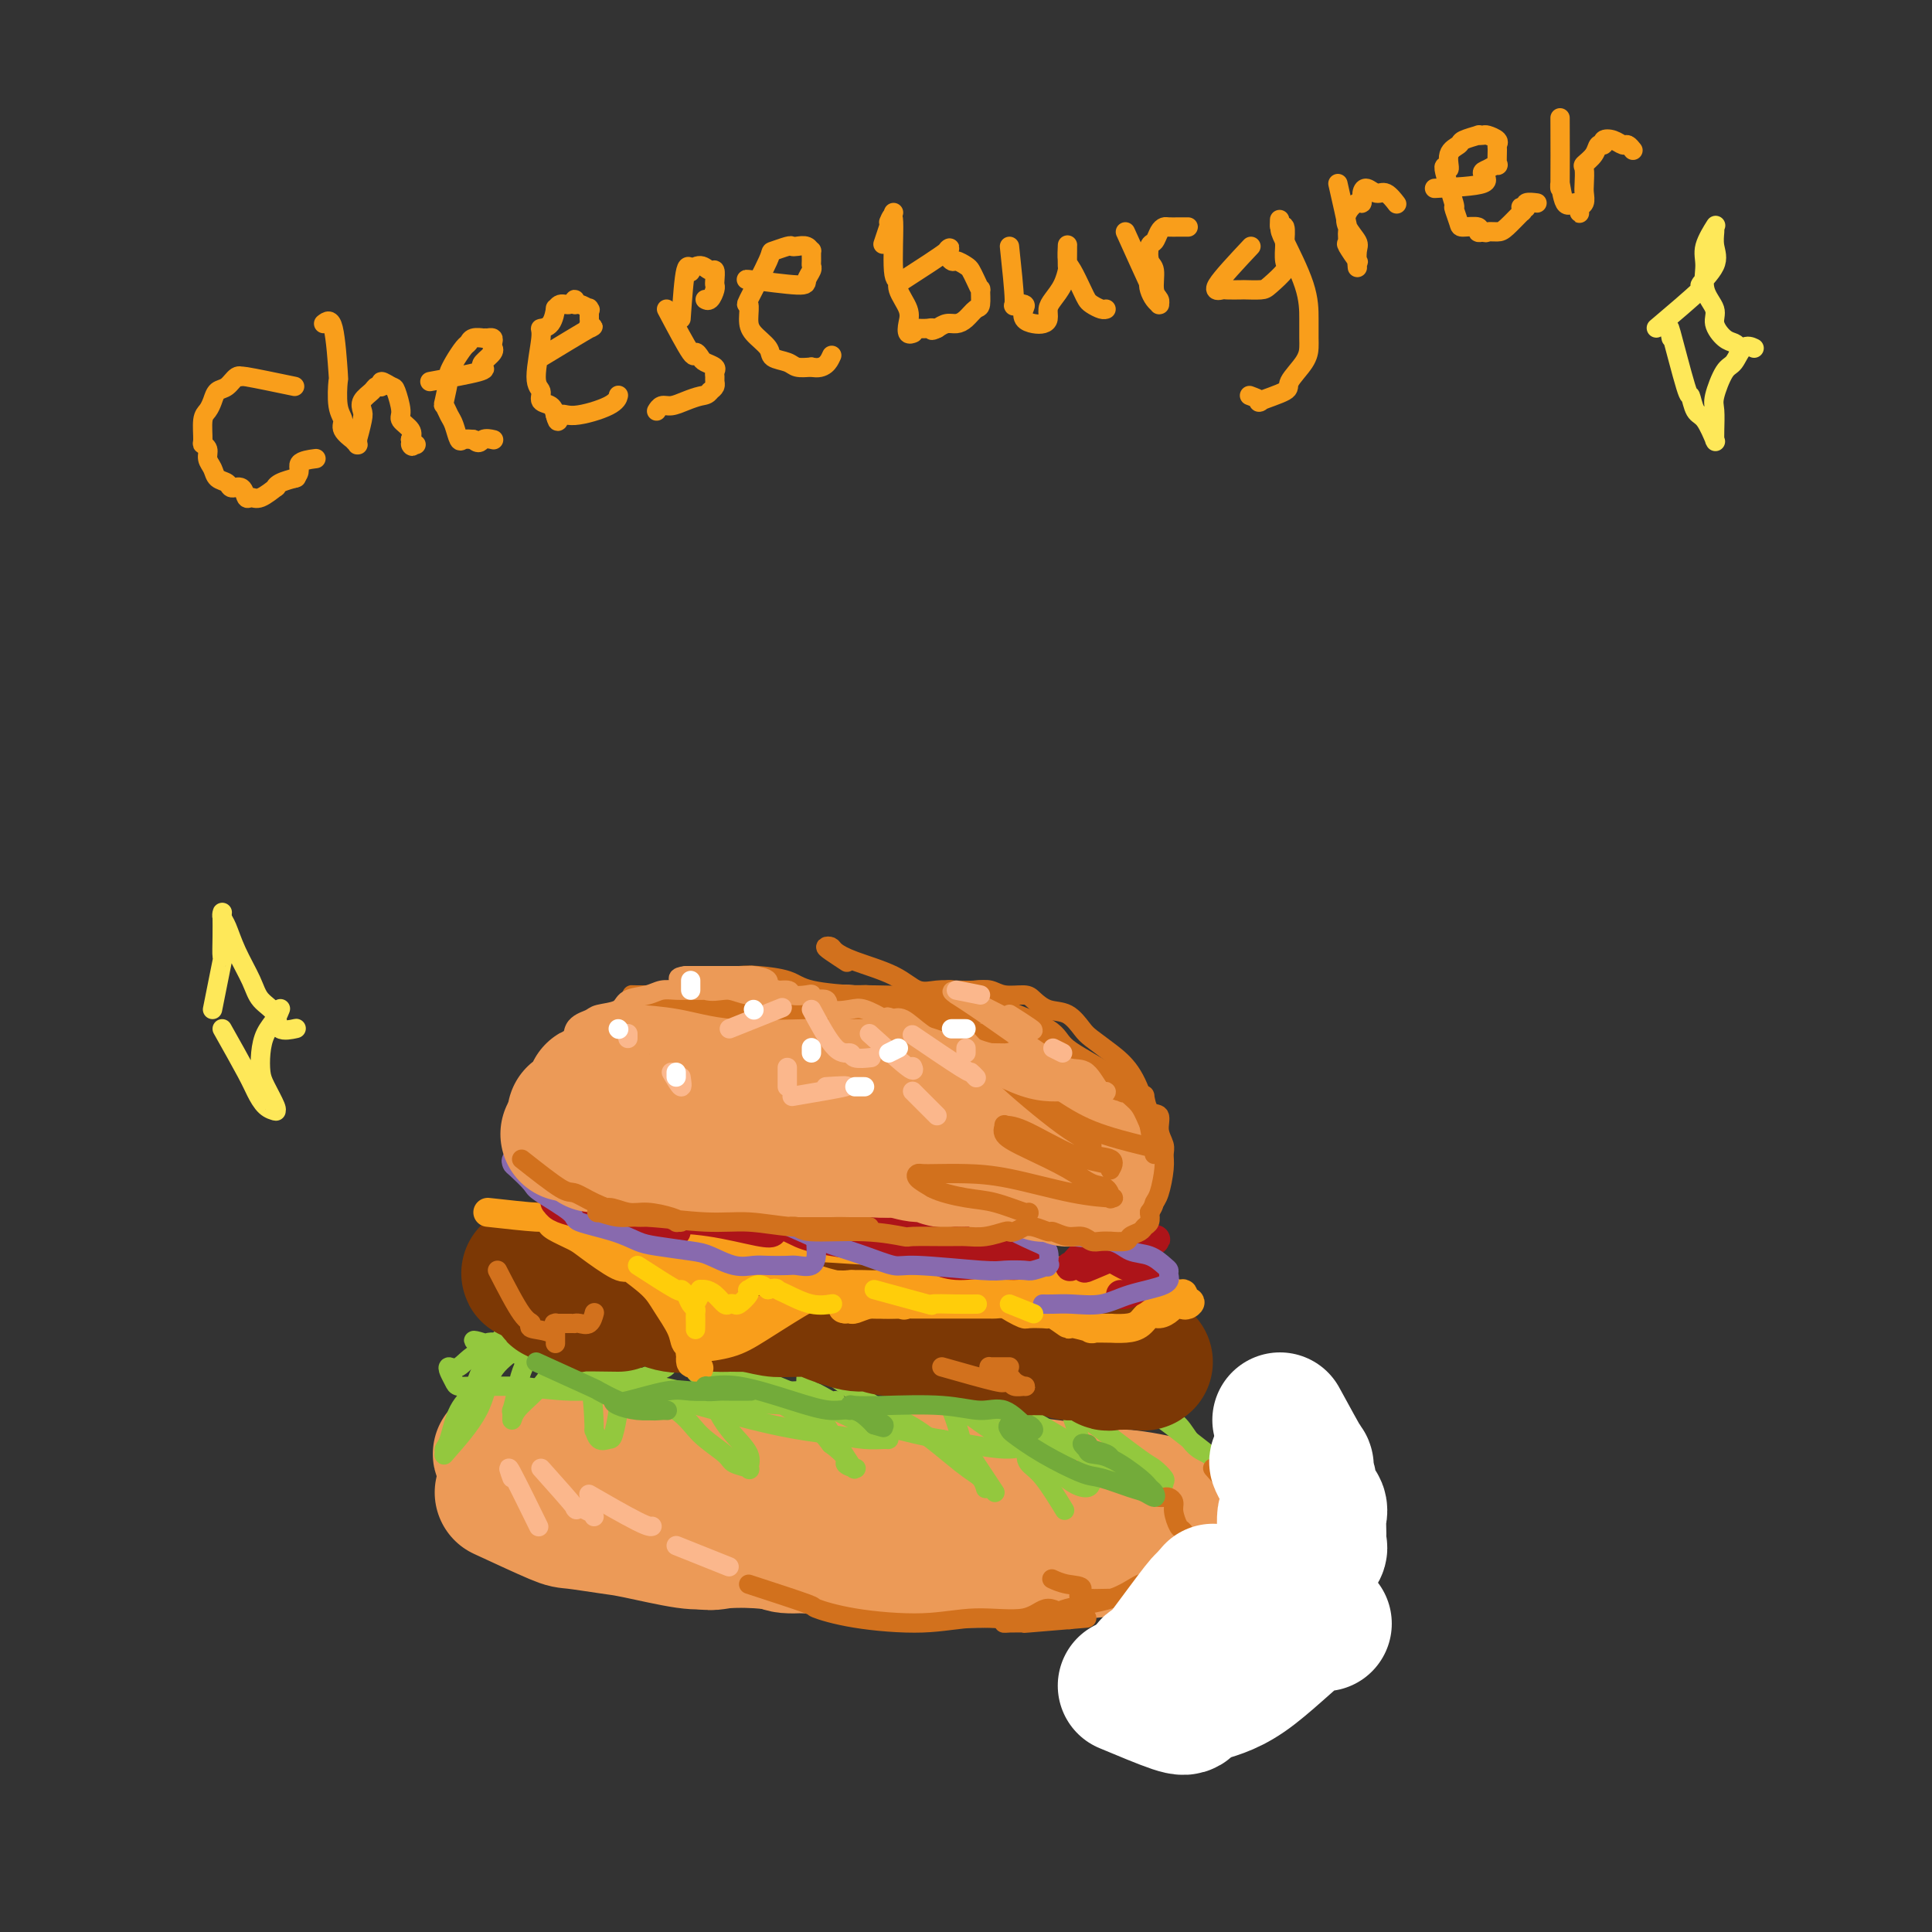 <svg viewBox='0 0 400 400' version='1.1' xmlns='http://www.w3.org/2000/svg' xmlns:xlink='http://www.w3.org/1999/xlink'><rect x="0" y="0" width="400" height="400" fill="#333333" stroke="none"/><g fill='none' stroke='rgb(236,154,87)' stroke-width='28' stroke-linecap='round' stroke-linejoin='round'><path d='M104,309c4.379,2.027 8.758,4.053 11,5c2.242,0.947 2.346,0.814 4,1c1.654,0.186 4.857,0.690 7,1c2.143,0.310 3.224,0.426 6,1c2.776,0.574 7.246,1.606 10,2c2.754,0.394 3.793,0.152 6,0c2.207,-0.152 5.582,-0.212 9,0c3.418,0.212 6.877,0.698 10,1c3.123,0.302 5.909,0.421 8,1c2.091,0.579 3.487,1.619 6,2c2.513,0.381 6.143,0.104 9,0c2.857,-0.104 4.940,-0.036 7,0c2.060,0.036 4.098,0.039 6,0c1.902,-0.039 3.667,-0.119 6,0c2.333,0.119 5.235,0.438 7,0c1.765,-0.438 2.393,-1.634 4,-2c1.607,-0.366 4.192,0.098 6,0c1.808,-0.098 2.840,-0.757 4,-1c1.160,-0.243 2.450,-0.069 4,0c1.550,0.069 3.361,0.032 5,0c1.639,-0.032 3.107,-0.061 4,0c0.893,0.061 1.210,0.212 2,0c0.790,-0.212 2.054,-0.787 3,-1c0.946,-0.213 1.575,-0.064 2,0c0.425,0.064 0.647,0.042 1,0c0.353,-0.042 0.837,-0.104 1,0c0.163,0.104 0.005,0.374 0,0c-0.005,-0.374 0.141,-1.393 0,-2c-0.141,-0.607 -0.571,-0.804 -1,-1'/><path d='M251,316c-0.250,-0.543 -0.875,-0.401 -2,-1c-1.125,-0.599 -2.751,-1.939 -6,-3c-3.249,-1.061 -8.122,-1.844 -10,-2c-1.878,-0.156 -0.761,0.313 -3,0c-2.239,-0.313 -7.835,-1.408 -12,-2c-4.165,-0.592 -6.899,-0.680 -10,-1c-3.101,-0.320 -6.568,-0.873 -10,-1c-3.432,-0.127 -6.828,0.173 -9,0c-2.172,-0.173 -3.120,-0.817 -6,-1c-2.880,-0.183 -7.691,0.096 -11,0c-3.309,-0.096 -5.116,-0.565 -9,-1c-3.884,-0.435 -9.844,-0.834 -13,-1c-3.156,-0.166 -3.506,-0.100 -5,0c-1.494,0.100 -4.132,0.233 -6,0c-1.868,-0.233 -2.967,-0.833 -4,-1c-1.033,-0.167 -1.999,0.099 -4,0c-2.001,-0.099 -5.035,-0.562 -7,-1c-1.965,-0.438 -2.859,-0.849 -4,-1c-1.141,-0.151 -2.530,-0.040 -4,0c-1.470,0.040 -3.023,0.010 -4,0c-0.977,-0.010 -1.379,0.001 -2,0c-0.621,-0.001 -1.461,-0.015 -2,0c-0.539,0.015 -0.778,0.059 -1,0c-0.222,-0.059 -0.429,-0.220 -1,0c-0.571,0.220 -1.506,0.821 -2,1c-0.494,0.179 -0.545,-0.065 0,0c0.545,0.065 1.688,0.440 2,1c0.312,0.560 -0.205,1.305 0,2c0.205,0.695 1.132,1.341 2,2c0.868,0.659 1.677,1.331 3,2c1.323,0.669 3.162,1.334 5,2'/><path d='M116,310c2.411,1.760 2.439,1.660 4,2c1.561,0.340 4.656,1.121 8,2c3.344,0.879 6.938,1.856 8,2c1.062,0.144 -0.407,-0.546 1,0c1.407,0.546 5.689,2.327 8,3c2.311,0.673 2.650,0.237 5,0c2.350,-0.237 6.710,-0.274 9,0c2.290,0.274 2.509,0.858 4,1c1.491,0.142 4.253,-0.158 6,0c1.747,0.158 2.478,0.774 4,1c1.522,0.226 3.834,0.060 6,0c2.166,-0.060 4.184,-0.015 6,0c1.816,0.015 3.430,0.000 5,0c1.570,-0.000 3.097,0.014 5,0c1.903,-0.014 4.182,-0.057 6,0c1.818,0.057 3.174,0.212 5,0c1.826,-0.212 4.121,-0.793 6,-1c1.879,-0.207 3.343,-0.041 5,0c1.657,0.041 3.506,-0.041 5,0c1.494,0.041 2.631,0.207 4,0c1.369,-0.207 2.968,-0.788 4,-1c1.032,-0.212 1.496,-0.057 2,0c0.504,0.057 1.050,0.015 2,0c0.950,-0.015 2.306,-0.004 3,0c0.694,0.004 0.725,0.001 1,0c0.275,-0.001 0.793,-0.000 1,0c0.207,0.000 0.104,0.000 0,0'/></g>
<g fill='none' stroke='rgb(147,200,62)' stroke-width='4' stroke-linecap='round' stroke-linejoin='round'><path d='M106,275c0.639,-1.311 1.279,-2.621 0,-1c-1.279,1.621 -4.476,6.175 -6,9c-1.524,2.825 -1.375,3.923 -2,5c-0.625,1.077 -2.026,2.133 -3,4c-0.974,1.867 -1.522,4.544 -2,6c-0.478,1.456 -0.885,1.692 -1,2c-0.115,0.308 0.062,0.688 0,1c-0.062,0.312 -0.363,0.556 1,-1c1.363,-1.556 4.389,-4.911 6,-8c1.611,-3.089 1.808,-5.913 3,-8c1.192,-2.087 3.377,-3.438 5,-5c1.623,-1.562 2.682,-3.336 3,-4c0.318,-0.664 -0.104,-0.218 0,0c0.104,0.218 0.733,0.209 1,0c0.267,-0.209 0.173,-0.618 0,0c-0.173,0.618 -0.425,2.265 -1,4c-0.575,1.735 -1.475,3.560 -2,5c-0.525,1.440 -0.676,2.497 -1,4c-0.324,1.503 -0.821,3.453 -1,4c-0.179,0.547 -0.041,-0.308 0,0c0.041,0.308 -0.016,1.781 0,2c0.016,0.219 0.106,-0.814 1,-2c0.894,-1.186 2.593,-2.525 4,-4c1.407,-1.475 2.521,-3.086 3,-4c0.479,-0.914 0.321,-1.131 1,-2c0.679,-0.869 2.194,-2.391 3,-3c0.806,-0.609 0.903,-0.304 1,0'/><path d='M119,279c2.133,-1.430 0.966,1.495 1,3c0.034,1.505 1.270,1.590 2,4c0.730,2.410 0.955,7.144 1,9c0.045,1.856 -0.089,0.835 0,1c0.089,0.165 0.402,1.515 1,2c0.598,0.485 1.481,0.106 2,0c0.519,-0.106 0.675,0.063 1,-1c0.325,-1.063 0.820,-3.356 1,-5c0.180,-1.644 0.045,-2.637 0,-4c-0.045,-1.363 0.000,-3.095 0,-4c-0.000,-0.905 -0.046,-0.981 0,-1c0.046,-0.019 0.182,0.020 0,0c-0.182,-0.020 -0.683,-0.099 0,0c0.683,0.099 2.551,0.376 3,1c0.449,0.624 -0.520,1.596 1,3c1.520,1.404 5.529,3.241 8,5c2.471,1.759 3.404,3.440 5,5c1.596,1.560 3.857,2.999 5,4c1.143,1.001 1.170,1.564 2,2c0.830,0.436 2.465,0.745 3,1c0.535,0.255 -0.028,0.455 0,0c0.028,-0.455 0.648,-1.563 0,-3c-0.648,-1.437 -2.563,-3.201 -4,-5c-1.437,-1.799 -2.396,-3.634 -3,-5c-0.604,-1.366 -0.852,-2.265 -1,-3c-0.148,-0.735 -0.196,-1.306 0,-2c0.196,-0.694 0.635,-1.509 1,-2c0.365,-0.491 0.654,-0.657 2,0c1.346,0.657 3.747,2.139 7,4c3.253,1.861 7.358,4.103 10,6c2.642,1.897 3.821,3.448 5,5'/><path d='M172,299c4.270,3.162 2.946,3.568 3,4c0.054,0.432 1.486,0.890 2,1c0.514,0.110 0.110,-0.128 0,0c-0.110,0.128 0.075,0.621 -1,-1c-1.075,-1.621 -3.409,-5.357 -5,-8c-1.591,-2.643 -2.437,-4.193 -3,-5c-0.563,-0.807 -0.842,-0.873 -1,-2c-0.158,-1.127 -0.196,-3.316 0,-4c0.196,-0.684 0.625,0.138 1,0c0.375,-0.138 0.695,-1.237 3,0c2.305,1.237 6.593,4.808 10,7c3.407,2.192 5.932,3.004 9,5c3.068,1.996 6.678,5.174 9,7c2.322,1.826 3.356,2.299 4,3c0.644,0.701 0.898,1.629 1,2c0.102,0.371 0.051,0.186 0,0'/><path d='M206,309c-2.476,-3.753 -4.951,-7.507 -6,-9c-1.049,-1.493 -0.671,-0.726 -1,-2c-0.329,-1.274 -1.365,-4.590 -2,-6c-0.635,-1.410 -0.870,-0.915 -1,-1c-0.130,-0.085 -0.156,-0.750 0,-1c0.156,-0.250 0.495,-0.085 2,1c1.505,1.085 4.175,3.090 7,5c2.825,1.910 5.804,3.724 8,5c2.196,1.276 3.609,2.012 5,3c1.391,0.988 2.761,2.226 4,3c1.239,0.774 2.349,1.084 3,1c0.651,-0.084 0.843,-0.563 1,-1c0.157,-0.437 0.278,-0.834 0,-2c-0.278,-1.166 -0.954,-3.102 -2,-6c-1.046,-2.898 -2.461,-6.759 -3,-9c-0.539,-2.241 -0.203,-2.863 0,-4c0.203,-1.137 0.273,-2.789 1,-4c0.727,-1.211 2.113,-1.981 3,-2c0.887,-0.019 1.276,0.712 3,2c1.724,1.288 4.783,3.133 7,5c2.217,1.867 3.592,3.757 5,5c1.408,1.243 2.851,1.838 4,3c1.149,1.162 2.006,2.889 3,4c0.994,1.111 2.127,1.604 3,2c0.873,0.396 1.488,0.695 2,1c0.512,0.305 0.921,0.618 1,1c0.079,0.382 -0.171,0.834 0,1c0.171,0.166 0.763,0.048 1,0c0.237,-0.048 0.118,-0.024 0,0'/><path d='M254,304c4.262,3.464 0.418,0.123 -1,-1c-1.418,-1.123 -0.410,-0.028 -3,-2c-2.590,-1.972 -8.778,-7.012 -12,-9c-3.222,-1.988 -3.478,-0.924 -6,-2c-2.522,-1.076 -7.309,-4.292 -11,-6c-3.691,-1.708 -6.287,-1.909 -8,-2c-1.713,-0.091 -2.542,-0.071 -3,0c-0.458,0.071 -0.544,0.194 -1,0c-0.456,-0.194 -1.283,-0.705 1,1c2.283,1.705 7.677,5.627 11,8c3.323,2.373 4.575,3.199 7,5c2.425,1.801 6.023,4.579 8,6c1.977,1.421 2.333,1.485 3,2c0.667,0.515 1.646,1.482 2,2c0.354,0.518 0.083,0.585 0,1c-0.083,0.415 0.023,1.176 -3,0c-3.023,-1.176 -9.176,-4.288 -14,-7c-4.824,-2.712 -8.320,-5.022 -14,-8c-5.680,-2.978 -13.544,-6.623 -18,-9c-4.456,-2.377 -5.502,-3.488 -7,-4c-1.498,-0.512 -3.446,-0.427 -4,-1c-0.554,-0.573 0.287,-1.805 0,-2c-0.287,-0.195 -1.703,0.646 0,2c1.703,1.354 6.526,3.221 10,5c3.474,1.779 5.598,3.470 8,5c2.402,1.530 5.083,2.898 7,4c1.917,1.102 3.069,1.936 4,3c0.931,1.064 1.641,2.357 2,3c0.359,0.643 0.366,0.635 0,1c-0.366,0.365 -1.105,1.104 -4,1c-2.895,-0.104 -7.948,-1.052 -13,-2'/><path d='M195,298c-6.993,-1.105 -15.974,-3.867 -22,-6c-6.026,-2.133 -9.095,-3.636 -14,-5c-4.905,-1.364 -11.644,-2.587 -14,-3c-2.356,-0.413 -0.328,-0.015 0,0c0.328,0.015 -1.043,-0.352 -1,0c0.043,0.352 1.500,1.423 3,2c1.500,0.577 3.043,0.661 6,1c2.957,0.339 7.327,0.932 10,1c2.673,0.068 3.650,-0.388 5,0c1.350,0.388 3.072,1.620 4,2c0.928,0.380 1.061,-0.093 1,0c-0.061,0.093 -0.316,0.753 -1,1c-0.684,0.247 -1.797,0.083 -5,0c-3.203,-0.083 -8.497,-0.085 -15,-1c-6.503,-0.915 -14.214,-2.742 -20,-4c-5.786,-1.258 -9.647,-1.945 -13,-3c-3.353,-1.055 -6.197,-2.478 -8,-3c-1.803,-0.522 -2.566,-0.144 -3,0c-0.434,0.144 -0.539,0.053 0,0c0.539,-0.053 1.722,-0.067 2,0c0.278,0.067 -0.351,0.216 1,0c1.351,-0.216 4.681,-0.797 7,-1c2.319,-0.203 3.627,-0.026 6,0c2.373,0.026 5.811,-0.097 8,0c2.189,0.097 3.128,0.414 4,1c0.872,0.586 1.675,1.440 2,2c0.325,0.560 0.170,0.827 0,1c-0.170,0.173 -0.355,0.253 -2,1c-1.645,0.747 -4.751,2.163 -8,3c-3.249,0.837 -6.643,1.096 -10,1c-3.357,-0.096 -6.679,-0.548 -10,-1'/><path d='M108,287c-4.256,0.002 -4.895,0.008 -6,0c-1.105,-0.008 -2.676,-0.031 -4,0c-1.324,0.031 -2.403,0.116 -3,0c-0.597,-0.116 -0.714,-0.434 -1,-1c-0.286,-0.566 -0.740,-1.381 -1,-2c-0.260,-0.619 -0.324,-1.042 0,-1c0.324,0.042 1.037,0.548 2,0c0.963,-0.548 2.175,-2.151 4,-3c1.825,-0.849 4.261,-0.946 7,-1c2.739,-0.054 5.780,-0.067 8,0c2.220,0.067 3.618,0.213 5,0c1.382,-0.213 2.748,-0.786 4,-1c1.252,-0.214 2.390,-0.071 3,0c0.610,0.071 0.692,0.068 1,0c0.308,-0.068 0.840,-0.201 0,0c-0.840,0.201 -3.053,0.734 -5,1c-1.947,0.266 -3.627,0.263 -7,0c-3.373,-0.263 -8.440,-0.786 -11,-1c-2.560,-0.214 -2.613,-0.119 -3,0c-0.387,0.119 -1.108,0.263 -2,0c-0.892,-0.263 -1.954,-0.933 1,0c2.954,0.933 9.926,3.468 15,5c5.074,1.532 8.250,2.060 12,3c3.750,0.940 8.073,2.290 14,4c5.927,1.710 13.458,3.779 19,5c5.542,1.221 9.093,1.594 12,2c2.907,0.406 5.168,0.846 7,1c1.832,0.154 3.233,0.021 4,0c0.767,-0.021 0.899,0.071 1,0c0.101,-0.071 0.172,-0.306 -1,-1c-1.172,-0.694 -3.586,-1.847 -6,-3'/><path d='M177,294c-4.034,-2.012 -11.120,-5.041 -16,-7c-4.880,-1.959 -7.553,-2.849 -10,-4c-2.447,-1.151 -4.668,-2.564 -6,-3c-1.332,-0.436 -1.774,0.105 -2,0c-0.226,-0.105 -0.236,-0.855 0,-1c0.236,-0.145 0.717,0.315 3,1c2.283,0.685 6.368,1.595 10,2c3.632,0.405 6.812,0.305 12,1c5.188,0.695 12.386,2.187 17,3c4.614,0.813 6.645,0.949 10,2c3.355,1.051 8.035,3.016 11,4c2.965,0.984 4.215,0.985 6,2c1.785,1.015 4.104,3.042 5,4c0.896,0.958 0.369,0.845 1,1c0.631,0.155 2.421,0.578 3,1c0.579,0.422 -0.052,0.844 0,1c0.052,0.156 0.786,0.048 0,0c-0.786,-0.048 -3.093,-0.036 -4,0c-0.907,0.036 -0.414,0.095 -1,0c-0.586,-0.095 -2.251,-0.343 -3,0c-0.749,0.343 -0.582,1.278 0,2c0.582,0.722 1.580,1.233 3,3c1.420,1.767 3.263,4.791 4,6c0.737,1.209 0.369,0.605 0,0'/></g>
<g fill='none' stroke='rgb(124,56,5)' stroke-width='28' stroke-linecap='round' stroke-linejoin='round'><path d='M128,270c-3.820,-0.061 -7.640,-0.121 -9,0c-1.360,0.121 -0.260,0.425 0,0c0.260,-0.425 -0.321,-1.578 -1,-2c-0.679,-0.422 -1.456,-0.113 -2,0c-0.544,0.113 -0.856,0.030 -1,0c-0.144,-0.030 -0.120,-0.008 0,0c0.120,0.008 0.334,0.003 1,0c0.666,-0.003 1.782,-0.003 3,0c1.218,0.003 2.538,0.008 3,0c0.462,-0.008 0.065,-0.030 2,0c1.935,0.030 6.201,0.113 8,0c1.799,-0.113 1.131,-0.423 2,0c0.869,0.423 3.274,1.578 5,2c1.726,0.422 2.772,0.112 4,0c1.228,-0.112 2.637,-0.026 4,0c1.363,0.026 2.680,-0.008 4,0c1.320,0.008 2.643,0.056 4,0c1.357,-0.056 2.748,-0.217 4,0c1.252,0.217 2.364,0.814 4,1c1.636,0.186 3.795,-0.037 5,0c1.205,0.037 1.456,0.336 3,1c1.544,0.664 4.380,1.695 6,2c1.620,0.305 2.025,-0.114 3,0c0.975,0.114 2.519,0.763 4,1c1.481,0.237 2.899,0.064 4,0c1.101,-0.064 1.886,-0.018 3,0c1.114,0.018 2.557,0.009 4,0'/><path d='M195,275c12.515,1.014 4.303,0.048 2,0c-2.303,-0.048 1.303,0.823 3,1c1.697,0.177 1.485,-0.341 2,0c0.515,0.341 1.756,1.541 3,2c1.244,0.459 2.489,0.176 3,0c0.511,-0.176 0.288,-0.244 1,0c0.712,0.244 2.360,0.801 3,1c0.640,0.199 0.272,0.039 1,0c0.728,-0.039 2.551,0.043 4,0c1.449,-0.043 2.525,-0.210 3,0c0.475,0.210 0.350,0.796 1,1c0.650,0.204 2.073,0.027 3,0c0.927,-0.027 1.356,0.098 2,0c0.644,-0.098 1.504,-0.419 2,0c0.496,0.419 0.630,1.576 1,2c0.370,0.424 0.978,0.114 1,0c0.022,-0.114 -0.540,-0.030 0,0c0.540,0.030 2.182,0.008 3,0c0.818,-0.008 0.811,-0.002 1,0c0.189,0.002 0.572,0.000 1,0c0.428,-0.000 0.899,0.002 1,0c0.101,-0.002 -0.168,-0.007 0,0c0.168,0.007 0.773,0.026 1,0c0.227,-0.026 0.076,-0.098 0,0c-0.076,0.098 -0.078,0.367 -1,0c-0.922,-0.367 -2.764,-1.368 -4,-2c-1.236,-0.632 -1.867,-0.893 -3,-1c-1.133,-0.107 -2.768,-0.060 -4,0c-1.232,0.060 -2.063,0.131 -4,0c-1.937,-0.131 -4.982,-0.466 -7,-1c-2.018,-0.534 -3.009,-1.267 -4,-2'/><path d='M210,276c-5.071,-1.171 -4.749,-1.098 -5,-1c-0.251,0.098 -1.074,0.222 -3,0c-1.926,-0.222 -4.955,-0.789 -6,-1c-1.045,-0.211 -0.107,-0.064 -1,0c-0.893,0.064 -3.618,0.046 -5,0c-1.382,-0.046 -1.421,-0.121 -3,0c-1.579,0.121 -4.698,0.439 -6,0c-1.302,-0.439 -0.787,-1.633 -2,-2c-1.213,-0.367 -4.155,0.094 -6,0c-1.845,-0.094 -2.595,-0.743 -4,-1c-1.405,-0.257 -3.465,-0.121 -5,0c-1.535,0.121 -2.543,0.228 -4,0c-1.457,-0.228 -3.361,-0.791 -5,-1c-1.639,-0.209 -3.012,-0.063 -4,0c-0.988,0.063 -1.589,0.045 -3,0c-1.411,-0.045 -3.631,-0.116 -5,0c-1.369,0.116 -1.885,0.419 -3,0c-1.115,-0.419 -2.828,-1.561 -4,-2c-1.172,-0.439 -1.803,-0.174 -2,0c-0.197,0.174 0.039,0.257 -2,0c-2.039,-0.257 -6.352,-0.853 -8,-1c-1.648,-0.147 -0.630,0.157 -1,0c-0.370,-0.157 -2.127,-0.774 -3,-1c-0.873,-0.226 -0.860,-0.061 -1,0c-0.140,0.061 -0.432,0.018 -1,0c-0.568,-0.018 -1.412,-0.010 -2,0c-0.588,0.010 -0.921,0.023 -1,0c-0.079,-0.023 0.094,-0.083 0,0c-0.094,0.083 -0.455,0.309 -1,0c-0.545,-0.309 -1.272,-1.155 -2,-2'/><path d='M112,264c-4.503,-0.868 -1.760,-0.040 -1,0c0.760,0.040 -0.464,-0.710 0,-1c0.464,-0.290 2.615,-0.122 4,0c1.385,0.122 2.003,0.196 4,0c1.997,-0.196 5.373,-0.662 9,0c3.627,0.662 7.505,2.451 11,3c3.495,0.549 6.607,-0.141 10,0c3.393,0.141 7.067,1.115 10,2c2.933,0.885 5.124,1.681 6,2c0.876,0.319 0.438,0.159 0,0'/></g>
<g fill='none' stroke='rgb(249,158,27)' stroke-width='6' stroke-linecap='round' stroke-linejoin='round'><path d='M101,251c3.973,0.440 7.946,0.879 10,1c2.054,0.121 2.188,-0.078 3,0c0.812,0.078 2.302,0.431 4,1c1.698,0.569 3.604,1.354 5,2c1.396,0.646 2.284,1.153 3,2c0.716,0.847 1.262,2.034 2,3c0.738,0.966 1.669,1.709 2,2c0.331,0.291 0.060,0.128 0,0c-0.060,-0.128 0.089,-0.223 0,0c-0.089,0.223 -0.416,0.764 -2,0c-1.584,-0.764 -4.425,-2.832 -6,-4c-1.575,-1.168 -1.883,-1.437 -3,-2c-1.117,-0.563 -3.041,-1.419 -4,-2c-0.959,-0.581 -0.951,-0.885 -1,-1c-0.049,-0.115 -0.154,-0.041 0,0c0.154,0.041 0.565,0.047 1,0c0.435,-0.047 0.892,-0.149 3,1c2.108,1.149 5.868,3.550 8,5c2.132,1.450 2.637,1.951 4,3c1.363,1.049 3.585,2.646 5,4c1.415,1.354 2.024,2.465 3,4c0.976,1.535 2.318,3.493 3,5c0.682,1.507 0.705,2.561 1,3c0.295,0.439 0.864,0.261 1,1c0.136,0.739 -0.159,2.394 0,3c0.159,0.606 0.774,0.163 1,0c0.226,-0.163 0.065,-0.047 0,0c-0.065,0.047 -0.032,0.023 0,0'/><path d='M144,282c1.392,2.473 0.373,0.655 0,0c-0.373,-0.655 -0.100,-0.147 0,0c0.100,0.147 0.026,-0.066 0,0c-0.026,0.066 -0.006,0.410 0,0c0.006,-0.410 -0.002,-1.574 0,-2c0.002,-0.426 0.015,-0.114 0,0c-0.015,0.114 -0.058,0.032 0,0c0.058,-0.032 0.216,-0.012 0,0c-0.216,0.012 -0.805,0.018 -1,0c-0.195,-0.018 0.005,-0.059 0,0c-0.005,0.059 -0.213,0.219 0,0c0.213,-0.219 0.849,-0.817 1,-1c0.151,-0.183 -0.184,0.050 1,0c1.184,-0.050 3.885,-0.382 6,-1c2.115,-0.618 3.642,-1.522 6,-3c2.358,-1.478 5.545,-3.530 8,-5c2.455,-1.470 4.176,-2.357 6,-3c1.824,-0.643 3.750,-1.040 5,-1c1.250,0.040 1.823,0.519 3,1c1.177,0.481 2.957,0.966 4,1c1.043,0.034 1.350,-0.383 2,0c0.650,0.383 1.643,1.567 2,2c0.357,0.433 0.077,0.115 0,0c-0.077,-0.115 0.050,-0.027 0,0c-0.050,0.027 -0.275,-0.007 -1,0c-0.725,0.007 -1.949,0.054 -3,0c-1.051,-0.054 -1.928,-0.211 -3,0c-1.072,0.211 -2.339,0.788 -3,1c-0.661,0.212 -0.716,0.057 -1,0c-0.284,-0.057 -0.795,-0.016 -1,0c-0.205,0.016 -0.102,0.008 0,0'/><path d='M175,271c-1.497,-0.072 0.759,-0.751 2,-1c1.241,-0.249 1.466,-0.067 3,0c1.534,0.067 4.378,0.018 6,0c1.622,-0.018 2.024,-0.005 3,0c0.976,0.005 2.528,0.001 4,0c1.472,-0.001 2.866,-0.000 4,0c1.134,0.000 2.009,-0.001 3,0c0.991,0.001 2.099,0.003 3,0c0.901,-0.003 1.593,-0.011 2,0c0.407,0.011 0.527,0.041 1,0c0.473,-0.041 1.300,-0.155 2,0c0.700,0.155 1.273,0.578 2,1c0.727,0.422 1.607,0.843 2,1c0.393,0.157 0.299,0.050 1,0c0.701,-0.050 2.198,-0.043 3,0c0.802,0.043 0.911,0.120 1,0c0.089,-0.120 0.160,-0.439 1,0c0.840,0.439 2.451,1.634 3,2c0.549,0.366 0.036,-0.098 1,0c0.964,0.098 3.406,0.759 4,1c0.594,0.241 -0.658,0.063 0,0c0.658,-0.063 3.226,-0.011 4,0c0.774,0.011 -0.246,-0.021 0,0c0.246,0.021 1.757,0.094 3,0c1.243,-0.094 2.217,-0.355 3,-1c0.783,-0.645 1.376,-1.676 2,-2c0.624,-0.324 1.281,0.057 2,0c0.719,-0.057 1.502,-0.551 2,-1c0.498,-0.449 0.711,-0.852 1,-1c0.289,-0.148 0.654,-0.042 1,0c0.346,0.042 0.673,0.021 1,0'/><path d='M245,270c2.082,-0.773 1.286,-0.205 1,0c-0.286,0.205 -0.062,0.047 0,0c0.062,-0.047 -0.038,0.016 0,0c0.038,-0.016 0.214,-0.112 0,0c-0.214,0.112 -0.817,0.433 -1,0c-0.183,-0.433 0.054,-1.618 0,-2c-0.054,-0.382 -0.400,0.041 -1,0c-0.600,-0.041 -1.455,-0.545 -2,-1c-0.545,-0.455 -0.779,-0.862 -1,-1c-0.221,-0.138 -0.428,-0.008 -1,0c-0.572,0.008 -1.508,-0.105 -2,0c-0.492,0.105 -0.539,0.428 -1,0c-0.461,-0.428 -1.337,-1.607 -2,-2c-0.663,-0.393 -1.112,-0.000 -2,0c-0.888,0.000 -2.214,-0.392 -3,0c-0.786,0.392 -1.032,1.568 -2,2c-0.968,0.432 -2.658,0.120 -4,0c-1.342,-0.120 -2.336,-0.046 -4,0c-1.664,0.046 -3.996,0.066 -6,0c-2.004,-0.066 -3.679,-0.218 -5,0c-1.321,0.218 -2.289,0.805 -4,1c-1.711,0.195 -4.165,-0.001 -6,0c-1.835,0.001 -3.050,0.199 -5,0c-1.950,-0.199 -4.633,-0.796 -7,-1c-2.367,-0.204 -4.417,-0.014 -6,0c-1.583,0.014 -2.699,-0.146 -5,0c-2.301,0.146 -5.788,0.600 -8,0c-2.212,-0.600 -3.150,-2.254 -5,-3c-1.850,-0.746 -4.614,-0.586 -7,-1c-2.386,-0.414 -4.396,-1.404 -6,-2c-1.604,-0.596 -2.802,-0.798 -4,-1'/><path d='M146,259c-3.828,-1.326 -2.399,-1.141 -2,-1c0.399,0.141 -0.233,0.237 -1,0c-0.767,-0.237 -1.671,-0.808 -2,-1c-0.329,-0.192 -0.085,-0.005 0,0c0.085,0.005 0.011,-0.173 0,0c-0.011,0.173 0.042,0.698 0,1c-0.042,0.302 -0.180,0.383 0,1c0.180,0.617 0.679,1.770 1,3c0.321,1.230 0.464,2.537 1,4c0.536,1.463 1.465,3.084 2,4c0.535,0.916 0.677,1.129 1,2c0.323,0.871 0.828,2.401 1,3c0.172,0.599 0.010,0.268 0,0c-0.010,-0.268 0.133,-0.472 0,-1c-0.133,-0.528 -0.540,-1.380 -1,-2c-0.460,-0.620 -0.971,-1.006 -2,-2c-1.029,-0.994 -2.576,-2.595 -4,-4c-1.424,-1.405 -2.726,-2.615 -4,-4c-1.274,-1.385 -2.522,-2.944 -4,-4c-1.478,-1.056 -3.188,-1.609 -4,-2c-0.812,-0.391 -0.728,-0.619 -1,-1c-0.272,-0.381 -0.901,-0.914 -1,-1c-0.099,-0.086 0.332,0.275 1,1c0.668,0.725 1.573,1.813 3,3c1.427,1.187 3.376,2.472 5,4c1.624,1.528 2.921,3.299 4,4c1.079,0.701 1.939,0.332 3,1c1.061,0.668 2.324,2.372 3,3c0.676,0.628 0.765,0.179 1,0c0.235,-0.179 0.618,-0.090 1,0'/><path d='M147,270c3.275,2.543 0.963,0.899 0,0c-0.963,-0.899 -0.578,-1.055 -1,-2c-0.422,-0.945 -1.652,-2.680 -3,-4c-1.348,-1.320 -2.813,-2.224 -5,-4c-2.187,-1.776 -5.097,-4.423 -7,-6c-1.903,-1.577 -2.798,-2.084 -4,-3c-1.202,-0.916 -2.710,-2.243 -4,-3c-1.290,-0.757 -2.363,-0.946 -3,-1c-0.637,-0.054 -0.838,0.027 -1,0c-0.162,-0.027 -0.285,-0.162 0,0c0.285,0.162 0.979,0.620 4,2c3.021,1.380 8.370,3.683 12,5c3.630,1.317 5.541,1.648 9,3c3.459,1.352 8.468,3.725 12,5c3.532,1.275 5.589,1.453 8,2c2.411,0.547 5.177,1.462 7,2c1.823,0.538 2.701,0.697 4,1c1.299,0.303 3.017,0.750 4,1c0.983,0.250 1.231,0.304 0,0c-1.231,-0.304 -3.939,-0.968 -7,-2c-3.061,-1.032 -6.473,-2.434 -9,-3c-2.527,-0.566 -4.169,-0.295 -7,-1c-2.831,-0.705 -6.850,-2.385 -9,-3c-2.150,-0.615 -2.431,-0.164 -3,0c-0.569,0.164 -1.426,0.040 -2,0c-0.574,-0.040 -0.864,0.003 -1,0c-0.136,-0.003 -0.119,-0.052 0,0c0.119,0.052 0.340,0.206 2,1c1.660,0.794 4.760,2.227 7,3c2.240,0.773 3.620,0.887 5,1'/><path d='M155,264c3.133,1.251 3.966,1.880 5,2c1.034,0.120 2.271,-0.267 3,0c0.729,0.267 0.951,1.189 1,2c0.049,0.811 -0.073,1.510 -1,2c-0.927,0.490 -2.657,0.772 -4,1c-1.343,0.228 -2.298,0.402 -4,1c-1.702,0.598 -4.152,1.618 -6,2c-1.848,0.382 -3.093,0.125 -4,0c-0.907,-0.125 -1.474,-0.117 -2,0c-0.526,0.117 -1.010,0.342 -1,0c0.010,-0.342 0.514,-1.251 1,-2c0.486,-0.749 0.954,-1.336 2,-2c1.046,-0.664 2.670,-1.403 4,-2c1.330,-0.597 2.366,-1.053 3,-2c0.634,-0.947 0.867,-2.387 1,-3c0.133,-0.613 0.165,-0.399 0,-1c-0.165,-0.601 -0.526,-2.017 -1,-3c-0.474,-0.983 -1.060,-1.533 -2,-2c-0.940,-0.467 -2.234,-0.853 -3,-1c-0.766,-0.147 -1.002,-0.057 -1,0c0.002,0.057 0.244,0.079 0,0c-0.244,-0.079 -0.973,-0.260 0,1c0.973,1.260 3.649,3.959 6,5c2.351,1.041 4.378,0.423 7,1c2.622,0.577 5.838,2.350 8,3c2.162,0.650 3.269,0.176 4,0c0.731,-0.176 1.085,-0.056 2,0c0.915,0.056 2.389,0.046 3,0c0.611,-0.046 0.357,-0.128 0,0c-0.357,0.128 -0.816,0.465 -3,0c-2.184,-0.465 -6.092,-1.733 -10,-3'/><path d='M163,263c-3.805,-0.565 -6.817,-0.477 -10,-1c-3.183,-0.523 -6.536,-1.656 -9,-2c-2.464,-0.344 -4.040,0.100 -5,0c-0.960,-0.100 -1.303,-0.746 -1,-1c0.303,-0.254 1.252,-0.117 2,0c0.748,0.117 1.295,0.215 4,0c2.705,-0.215 7.569,-0.743 11,-1c3.431,-0.257 5.430,-0.241 10,0c4.570,0.241 11.710,0.709 16,1c4.290,0.291 5.728,0.406 8,1c2.272,0.594 5.377,1.667 7,2c1.623,0.333 1.765,-0.074 2,0c0.235,0.074 0.561,0.631 1,1c0.439,0.369 0.989,0.552 -1,0c-1.989,-0.552 -6.516,-1.837 -10,-3c-3.484,-1.163 -5.924,-2.203 -9,-3c-3.076,-0.797 -6.788,-1.350 -11,-2c-4.212,-0.650 -8.923,-1.398 -11,-2c-2.077,-0.602 -1.519,-1.059 -2,-1c-0.481,0.059 -2.002,0.633 -2,1c0.002,0.367 1.527,0.526 4,1c2.473,0.474 5.893,1.263 11,2c5.107,0.737 11.902,1.420 17,2c5.098,0.580 8.498,1.055 13,2c4.502,0.945 10.107,2.360 14,3c3.893,0.640 6.076,0.505 8,1c1.924,0.495 3.590,1.622 5,2c1.410,0.378 2.563,0.009 3,0c0.437,-0.009 0.156,0.344 0,0c-0.156,-0.344 -0.187,-1.384 -2,-2c-1.813,-0.616 -5.406,-0.808 -9,-1'/><path d='M217,263c-4.300,-0.702 -9.550,-0.957 -13,-1c-3.450,-0.043 -5.100,0.124 -8,1c-2.900,0.876 -7.049,2.460 -9,3c-1.951,0.540 -1.706,0.038 -1,0c0.706,-0.038 1.871,0.390 5,0c3.129,-0.390 8.223,-1.596 12,-2c3.777,-0.404 6.237,-0.004 9,0c2.763,0.004 5.829,-0.388 8,0c2.171,0.388 3.449,1.554 5,2c1.551,0.446 3.377,0.170 4,0c0.623,-0.170 0.044,-0.234 0,0c-0.044,0.234 0.446,0.766 0,1c-0.446,0.234 -1.829,0.172 -5,0c-3.171,-0.172 -8.129,-0.452 -12,-1c-3.871,-0.548 -6.656,-1.363 -10,-2c-3.344,-0.637 -7.246,-1.094 -10,-1c-2.754,0.094 -4.358,0.741 -5,1c-0.642,0.259 -0.321,0.129 0,0'/></g>
<g fill='none' stroke='rgb(173,20,25)' stroke-width='6' stroke-linecap='round' stroke-linejoin='round'><path d='M140,255c-3.982,-0.869 -7.963,-1.738 -10,-2c-2.037,-0.262 -2.129,0.084 -3,0c-0.871,-0.084 -2.521,-0.597 -4,-1c-1.479,-0.403 -2.786,-0.696 -4,-1c-1.214,-0.304 -2.335,-0.618 -3,-1c-0.665,-0.382 -0.875,-0.831 -1,-1c-0.125,-0.169 -0.167,-0.056 0,0c0.167,0.056 0.542,0.057 1,0c0.458,-0.057 1.000,-0.170 4,0c3.000,0.170 8.458,0.624 12,1c3.542,0.376 5.169,0.674 8,1c2.831,0.326 6.865,0.679 9,1c2.135,0.321 2.372,0.610 4,1c1.628,0.390 4.646,0.882 6,1c1.354,0.118 1.044,-0.139 1,0c-0.044,0.139 0.180,0.675 0,1c-0.180,0.325 -0.763,0.438 -3,0c-2.237,-0.438 -6.127,-1.428 -10,-2c-3.873,-0.572 -7.730,-0.727 -12,-1c-4.270,-0.273 -8.955,-0.664 -11,-1c-2.045,-0.336 -1.451,-0.616 -2,-1c-0.549,-0.384 -2.243,-0.872 -3,-1c-0.757,-0.128 -0.578,0.104 -1,0c-0.422,-0.104 -1.446,-0.546 -2,-1c-0.554,-0.454 -0.637,-0.921 0,-1c0.637,-0.079 1.995,0.231 3,0c1.005,-0.231 1.659,-1.001 4,-1c2.341,0.001 6.370,0.773 9,1c2.630,0.227 3.862,-0.093 6,0c2.138,0.093 5.182,0.598 7,1c1.818,0.402 2.409,0.701 3,1'/><path d='M148,249c5.578,0.399 3.523,0.895 3,1c-0.523,0.105 0.487,-0.181 0,0c-0.487,0.181 -2.470,0.830 -5,1c-2.530,0.170 -5.606,-0.140 -10,-1c-4.394,-0.860 -10.106,-2.269 -13,-3c-2.894,-0.731 -2.970,-0.784 -4,-1c-1.030,-0.216 -3.014,-0.595 -4,-1c-0.986,-0.405 -0.974,-0.838 -1,-1c-0.026,-0.162 -0.088,-0.055 0,0c0.088,0.055 0.327,0.056 1,0c0.673,-0.056 1.780,-0.171 5,0c3.220,0.171 8.555,0.628 12,1c3.445,0.372 5.002,0.658 7,1c1.998,0.342 4.438,0.740 6,1c1.562,0.260 2.247,0.381 3,1c0.753,0.619 1.574,1.736 2,2c0.426,0.264 0.456,-0.324 0,0c-0.456,0.324 -1.399,1.561 -2,2c-0.601,0.439 -0.859,0.080 -4,0c-3.141,-0.080 -9.165,0.119 -14,0c-4.835,-0.119 -8.479,-0.557 -10,-1c-1.521,-0.443 -0.917,-0.893 -1,-1c-0.083,-0.107 -0.854,0.129 -1,0c-0.146,-0.129 0.332,-0.622 1,-1c0.668,-0.378 1.526,-0.640 5,-1c3.474,-0.360 9.564,-0.817 12,-1c2.436,-0.183 1.218,-0.091 0,0'/><path d='M204,259c-5.051,-0.046 -10.102,-0.092 -12,0c-1.898,0.092 -0.642,0.323 -4,0c-3.358,-0.323 -11.331,-1.200 -16,-2c-4.669,-0.800 -6.034,-1.523 -7,-2c-0.966,-0.477 -1.533,-0.709 -2,-1c-0.467,-0.291 -0.835,-0.640 0,-1c0.835,-0.360 2.874,-0.731 5,-1c2.126,-0.269 4.338,-0.437 9,0c4.662,0.437 11.775,1.480 16,2c4.225,0.520 5.562,0.519 8,1c2.438,0.481 5.977,1.444 8,2c2.023,0.556 2.531,0.703 3,1c0.469,0.297 0.900,0.742 1,1c0.100,0.258 -0.131,0.329 0,1c0.131,0.671 0.624,1.942 -3,2c-3.624,0.058 -11.365,-1.098 -16,-2c-4.635,-0.902 -6.162,-1.551 -8,-2c-1.838,-0.449 -3.985,-0.699 -5,-1c-1.015,-0.301 -0.896,-0.652 -1,-1c-0.104,-0.348 -0.429,-0.693 0,-1c0.429,-0.307 1.614,-0.578 4,-1c2.386,-0.422 5.974,-0.996 9,-1c3.026,-0.004 5.491,0.563 8,1c2.509,0.437 5.064,0.745 7,1c1.936,0.255 3.254,0.457 4,1c0.746,0.543 0.919,1.427 1,2c0.081,0.573 0.069,0.836 0,1c-0.069,0.164 -0.194,0.230 -3,1c-2.806,0.770 -8.294,2.246 -12,2c-3.706,-0.246 -5.630,-2.213 -7,-3c-1.370,-0.787 -2.185,-0.393 -3,0'/><path d='M188,259c-1.774,-0.690 -1.208,-0.917 -1,-1c0.208,-0.083 0.060,-0.024 0,0c-0.060,0.024 -0.030,0.012 0,0'/><path d='M237,258c1.775,-0.988 3.549,-1.975 1,-1c-2.549,0.975 -9.423,3.914 -12,5c-2.577,1.086 -0.857,0.320 -1,0c-0.143,-0.320 -2.150,-0.193 -3,0c-0.850,0.193 -0.545,0.451 0,0c0.545,-0.451 1.330,-1.610 2,-2c0.670,-0.390 1.227,-0.012 2,0c0.773,0.012 1.763,-0.343 3,0c1.237,0.343 2.720,1.383 4,2c1.280,0.617 2.355,0.809 3,1c0.645,0.191 0.860,0.381 1,1c0.140,0.619 0.206,1.669 0,2c-0.206,0.331 -0.682,-0.055 -1,0c-0.318,0.055 -0.477,0.551 -1,1c-0.523,0.449 -1.410,0.852 -2,1c-0.590,0.148 -0.883,0.042 -1,0c-0.117,-0.042 -0.059,-0.021 0,0'/></g>
<g fill='none' stroke='rgb(136,106,174)' stroke-width='4' stroke-linecap='round' stroke-linejoin='round'><path d='M122,240c-4.629,-0.431 -9.258,-0.863 -11,-1c-1.742,-0.137 -0.596,0.019 -1,0c-0.404,-0.019 -2.356,-0.214 -3,0c-0.644,0.214 0.020,0.838 0,1c-0.020,0.162 -0.726,-0.139 -1,0c-0.274,0.139 -0.118,0.716 0,1c0.118,0.284 0.197,0.274 1,1c0.803,0.726 2.328,2.186 3,3c0.672,0.814 0.490,0.981 2,2c1.510,1.019 4.711,2.889 6,4c1.289,1.111 0.666,1.464 2,2c1.334,0.536 4.624,1.256 7,2c2.376,0.744 3.839,1.513 5,2c1.161,0.487 2.019,0.691 4,1c1.981,0.309 5.085,0.724 7,1c1.915,0.276 2.642,0.414 4,1c1.358,0.586 3.346,1.621 5,2c1.654,0.379 2.975,0.103 4,0c1.025,-0.103 1.753,-0.034 3,0c1.247,0.034 3.014,0.034 4,0c0.986,-0.034 1.192,-0.103 2,0c0.808,0.103 2.216,0.378 3,0c0.784,-0.378 0.942,-1.410 1,-2c0.058,-0.590 0.017,-0.740 0,-1c-0.017,-0.260 -0.008,-0.630 0,-1'/><path d='M169,258c0.056,-0.775 -0.304,-0.712 0,-1c0.304,-0.288 1.272,-0.927 -1,-3c-2.272,-2.073 -7.785,-5.579 -11,-7c-3.215,-1.421 -4.134,-0.758 -6,-1c-1.866,-0.242 -4.679,-1.389 -6,-2c-1.321,-0.611 -1.150,-0.686 -3,-1c-1.850,-0.314 -5.723,-0.868 -8,-1c-2.277,-0.132 -2.959,0.157 -4,0c-1.041,-0.157 -2.440,-0.759 -3,-1c-0.560,-0.241 -0.280,-0.120 0,0'/><path d='M148,246c3.820,2.108 7.639,4.217 9,5c1.361,0.783 0.262,0.242 2,1c1.738,0.758 6.311,2.815 9,4c2.689,1.185 3.494,1.498 5,2c1.506,0.502 3.714,1.192 6,2c2.286,0.808 4.651,1.733 6,2c1.349,0.267 1.683,-0.124 5,0c3.317,0.124 9.618,0.762 13,1c3.382,0.238 3.845,0.077 5,0c1.155,-0.077 3.003,-0.071 4,0c0.997,0.071 1.144,0.205 2,0c0.856,-0.205 2.420,-0.750 3,-1c0.580,-0.250 0.177,-0.206 0,0c-0.177,0.206 -0.128,0.575 0,0c0.128,-0.575 0.335,-2.093 0,-3c-0.335,-0.907 -1.212,-1.202 -3,-2c-1.788,-0.798 -4.486,-2.098 -6,-3c-1.514,-0.902 -1.843,-1.406 -4,-2c-2.157,-0.594 -6.142,-1.280 -9,-2c-2.858,-0.720 -4.590,-1.475 -7,-2c-2.410,-0.525 -5.497,-0.820 -7,-1c-1.503,-0.180 -1.422,-0.244 -2,0c-0.578,0.244 -1.815,0.797 -3,1c-1.185,0.203 -2.319,0.055 -3,0c-0.681,-0.055 -0.909,-0.016 -1,0c-0.091,0.016 -0.046,0.008 0,0'/><path d='M172,248c-4.978,-0.622 -1.422,-0.178 0,0c1.422,0.178 0.711,0.089 0,0'/><path d='M205,253c4.629,0.872 9.259,1.743 11,2c1.741,0.257 0.594,-0.101 1,0c0.406,0.101 2.364,0.661 5,1c2.636,0.339 5.950,0.458 8,1c2.050,0.542 2.836,1.506 4,2c1.164,0.494 2.706,0.517 4,1c1.294,0.483 2.339,1.427 3,2c0.661,0.573 0.938,0.774 1,1c0.062,0.226 -0.090,0.477 0,1c0.090,0.523 0.421,1.317 -1,2c-1.421,0.683 -4.595,1.255 -7,2c-2.405,0.745 -4.042,1.664 -6,2c-1.958,0.336 -4.236,0.090 -6,0c-1.764,-0.090 -3.013,-0.024 -4,0c-0.987,0.024 -1.710,0.007 -2,0c-0.290,-0.007 -0.145,-0.003 0,0'/></g>
<g fill='none' stroke='rgb(210,113,29)' stroke-width='4' stroke-linecap='round' stroke-linejoin='round'><path d='M252,305c-0.796,-0.898 -1.591,-1.796 0,0c1.591,1.796 5.569,6.284 7,8c1.431,1.716 0.315,0.658 0,1c-0.315,0.342 0.172,2.085 0,3c-0.172,0.915 -1.003,1.003 -2,2c-0.997,0.997 -2.160,2.902 -3,4c-0.840,1.098 -1.359,1.389 -2,2c-0.641,0.611 -1.406,1.540 -2,2c-0.594,0.460 -1.018,0.449 -1,0c0.018,-0.449 0.477,-1.336 1,-2c0.523,-0.664 1.111,-1.106 2,-2c0.889,-0.894 2.081,-2.240 3,-3c0.919,-0.760 1.567,-0.933 2,-1c0.433,-0.067 0.650,-0.029 1,0c0.350,0.029 0.831,0.050 1,0c0.169,-0.050 0.026,-0.171 0,0c-0.026,0.171 0.064,0.634 0,1c-0.064,0.366 -0.283,0.636 -1,1c-0.717,0.364 -1.932,0.823 -3,2c-1.068,1.177 -1.988,3.072 -4,4c-2.012,0.928 -5.117,0.890 -7,1c-1.883,0.110 -2.546,0.370 -4,1c-1.454,0.630 -3.699,1.631 -5,2c-1.301,0.369 -1.657,0.105 -3,0c-1.343,-0.105 -3.671,-0.053 -6,0'/><path d='M226,331c-4.187,0.211 -2.153,-1.263 -2,-2c0.153,-0.737 -1.574,-0.737 -3,-1c-1.426,-0.263 -2.550,-0.789 -3,-1c-0.450,-0.211 -0.225,-0.105 0,0'/><path d='M155,328c4.993,1.627 9.986,3.255 12,4c2.014,0.745 1.049,0.609 2,1c0.951,0.391 3.817,1.311 8,2c4.183,0.689 9.682,1.148 14,1c4.318,-0.148 7.455,-0.904 11,-1c3.545,-0.096 7.496,0.469 10,0c2.504,-0.469 3.559,-1.972 5,-2c1.441,-0.028 3.269,1.421 4,2c0.731,0.579 0.366,0.290 0,0'/><path d='M225,335c-5.043,0.423 -10.086,0.846 -12,1c-1.914,0.154 -0.700,0.039 -1,0c-0.300,-0.039 -2.115,-0.003 -3,0c-0.885,0.003 -0.839,-0.028 -1,0c-0.161,0.028 -0.528,0.116 1,0c1.528,-0.116 4.950,-0.435 7,-1c2.050,-0.565 2.728,-1.377 5,-2c2.272,-0.623 6.137,-1.057 9,-2c2.863,-0.943 4.722,-2.394 6,-3c1.278,-0.606 1.973,-0.365 3,-1c1.027,-0.635 2.384,-2.145 3,-3c0.616,-0.855 0.492,-1.054 1,-1c0.508,0.054 1.650,0.361 2,0c0.350,-0.361 -0.091,-1.390 0,-2c0.091,-0.610 0.714,-0.800 1,-1c0.286,-0.200 0.235,-0.410 0,-1c-0.235,-0.590 -0.654,-1.559 -1,-2c-0.346,-0.441 -0.617,-0.353 -1,-1c-0.383,-0.647 -0.877,-2.030 -1,-3c-0.123,-0.970 0.124,-1.528 0,-2c-0.124,-0.472 -0.621,-0.858 -1,-1c-0.379,-0.142 -0.641,-0.038 -1,0c-0.359,0.038 -0.817,0.011 -1,0c-0.183,-0.011 -0.092,-0.005 0,0'/></g>
<g fill='none' stroke='rgb(115,171,58)' stroke-width='4' stroke-linecap='round' stroke-linejoin='round'><path d='M111,282c4.525,2.055 9.049,4.109 11,5c1.951,0.891 1.328,0.617 2,1c0.672,0.383 2.639,1.423 4,2c1.361,0.577 2.117,0.691 3,1c0.883,0.309 1.892,0.815 3,1c1.108,0.185 2.314,0.050 3,0c0.686,-0.050 0.853,-0.016 1,0c0.147,0.016 0.273,0.015 0,0c-0.273,-0.015 -0.945,-0.043 -2,0c-1.055,0.043 -2.492,0.157 -4,0c-1.508,-0.157 -3.085,-0.586 -4,-1c-0.915,-0.414 -1.167,-0.815 -1,-1c0.167,-0.185 0.751,-0.155 1,0c0.249,0.155 0.161,0.434 2,0c1.839,-0.434 5.603,-1.580 8,-2c2.397,-0.420 3.425,-0.112 5,0c1.575,0.112 3.695,0.030 5,0c1.305,-0.030 1.795,-0.008 3,0c1.205,0.008 3.124,0.003 4,0c0.876,-0.003 0.708,-0.005 0,0c-0.708,0.005 -1.955,0.016 -3,0c-1.045,-0.016 -1.888,-0.059 -3,0c-1.112,0.059 -2.491,0.221 -3,0c-0.509,-0.221 -0.146,-0.825 0,-1c0.146,-0.175 0.075,0.081 1,0c0.925,-0.081 2.844,-0.497 6,0c3.156,0.497 7.547,1.906 11,3c3.453,1.094 5.968,1.871 8,2c2.032,0.129 3.581,-0.392 5,0c1.419,0.392 2.710,1.696 4,3'/><path d='M181,295c4.117,1.188 0.409,0.157 0,0c-0.409,-0.157 2.479,0.560 2,0c-0.479,-0.560 -4.326,-2.399 -6,-3c-1.674,-0.601 -1.174,0.034 -1,0c0.174,-0.034 0.023,-0.736 0,-1c-0.023,-0.264 0.082,-0.088 1,0c0.918,0.088 2.649,0.088 6,0c3.351,-0.088 8.322,-0.263 12,0c3.678,0.263 6.062,0.964 8,1c1.938,0.036 3.430,-0.592 5,0c1.570,0.592 3.219,2.404 4,3c0.781,0.596 0.695,-0.023 1,0c0.305,0.023 1.000,0.689 1,1c0.000,0.311 -0.694,0.266 -1,0c-0.306,-0.266 -0.224,-0.754 -1,-1c-0.776,-0.246 -2.408,-0.251 -3,0c-0.592,0.251 -0.142,0.759 0,1c0.142,0.241 -0.022,0.215 1,1c1.022,0.785 3.232,2.381 6,4c2.768,1.619 6.094,3.262 8,4c1.906,0.738 2.392,0.573 4,1c1.608,0.427 4.337,1.446 6,2c1.663,0.554 2.261,0.642 3,1c0.739,0.358 1.619,0.985 2,1c0.381,0.015 0.263,-0.584 0,-1c-0.263,-0.416 -0.673,-0.650 -1,-1c-0.327,-0.350 -0.572,-0.815 -2,-2c-1.428,-1.185 -4.038,-3.088 -6,-4c-1.962,-0.912 -3.275,-0.832 -4,-1c-0.725,-0.168 -0.863,-0.584 -1,-1'/><path d='M225,300c-1.852,-1.606 -0.482,-1.120 0,-1c0.482,0.120 0.077,-0.125 0,0c-0.077,0.125 0.175,0.621 1,1c0.825,0.379 2.222,0.640 3,1c0.778,0.360 0.937,0.817 1,1c0.063,0.183 0.032,0.091 0,0'/></g>
<g fill='none' stroke='rgb(210,113,29)' stroke-width='4' stroke-linecap='round' stroke-linejoin='round'><path d='M103,263c1.856,3.604 3.713,7.208 5,9c1.287,1.792 2.005,1.772 2,2c-0.005,0.228 -0.733,0.704 0,1c0.733,0.296 2.929,0.412 4,1c1.071,0.588 1.019,1.647 1,2c-0.019,0.353 -0.005,-0.000 0,0c0.005,0.000 0.002,0.354 0,0c-0.002,-0.354 -0.003,-1.415 0,-2c0.003,-0.585 0.011,-0.693 0,-1c-0.011,-0.307 -0.041,-0.814 0,-1c0.041,-0.186 0.154,-0.050 0,0c-0.154,0.050 -0.575,0.013 0,0c0.575,-0.013 2.147,-0.001 3,0c0.853,0.001 0.989,-0.007 1,0c0.011,0.007 -0.102,0.030 0,0c0.102,-0.030 0.419,-0.111 1,0c0.581,0.111 1.426,0.415 2,0c0.574,-0.415 0.878,-1.547 1,-2c0.122,-0.453 0.061,-0.226 0,0'/><path d='M195,283c4.449,1.260 8.898,2.519 11,3c2.102,0.481 1.857,0.182 2,0c0.143,-0.182 0.673,-0.247 1,0c0.327,0.247 0.451,0.806 1,1c0.549,0.194 1.523,0.024 2,0c0.477,-0.024 0.458,0.099 0,0c-0.458,-0.099 -1.355,-0.419 -2,-1c-0.645,-0.581 -1.038,-1.424 -2,-2c-0.962,-0.576 -2.492,-0.886 -3,-1c-0.508,-0.114 0.008,-0.030 0,0c-0.008,0.030 -0.538,0.008 0,0c0.538,-0.008 2.145,-0.002 3,0c0.855,0.002 0.959,0.001 1,0c0.041,-0.001 0.021,-0.000 0,0'/></g>
<g fill='none' stroke='rgb(236,154,87)' stroke-width='28' stroke-linecap='round' stroke-linejoin='round'><path d='M123,237c5.005,-0.845 10.009,-1.691 12,-2c1.991,-0.309 0.968,-0.083 1,0c0.032,0.083 1.119,0.023 3,0c1.881,-0.023 4.556,-0.008 6,0c1.444,0.008 1.657,0.010 2,0c0.343,-0.010 0.816,-0.031 1,0c0.184,0.031 0.081,0.113 0,0c-0.081,-0.113 -0.138,-0.423 -1,0c-0.862,0.423 -2.530,1.577 -4,2c-1.470,0.423 -2.742,0.114 -4,0c-1.258,-0.114 -2.501,-0.031 -4,0c-1.499,0.031 -3.254,0.012 -4,0c-0.746,-0.012 -0.483,-0.017 -1,0c-0.517,0.017 -1.814,0.057 -2,0c-0.186,-0.057 0.739,-0.211 2,0c1.261,0.211 2.858,0.789 5,1c2.142,0.211 4.827,0.057 8,0c3.173,-0.057 6.832,-0.015 9,0c2.168,0.015 2.843,0.004 5,0c2.157,-0.004 5.795,-0.001 8,0c2.205,0.001 2.978,0.000 4,0c1.022,-0.000 2.292,-0.000 4,0c1.708,0.000 3.854,0.000 6,0'/><path d='M179,238c8.944,0.172 3.303,0.102 2,0c-1.303,-0.102 1.733,-0.238 4,0c2.267,0.238 3.765,0.849 5,1c1.235,0.151 2.207,-0.157 3,0c0.793,0.157 1.409,0.778 2,1c0.591,0.222 1.158,0.044 2,0c0.842,-0.044 1.959,0.045 3,0c1.041,-0.045 2.008,-0.223 3,0c0.992,0.223 2.010,0.848 3,1c0.990,0.152 1.951,-0.169 3,0c1.049,0.169 2.186,0.829 3,1c0.814,0.171 1.304,-0.147 2,0c0.696,0.147 1.599,0.757 2,1c0.401,0.243 0.300,0.118 1,0c0.700,-0.118 2.202,-0.228 3,0c0.798,0.228 0.891,0.793 1,1c0.109,0.207 0.233,0.056 1,0c0.767,-0.056 2.177,-0.018 3,0c0.823,0.018 1.060,0.016 1,0c-0.060,-0.016 -0.417,-0.046 0,0c0.417,0.046 1.607,0.166 2,0c0.393,-0.166 -0.012,-0.620 0,-1c0.012,-0.380 0.440,-0.688 0,-1c-0.440,-0.312 -1.747,-0.629 -2,-1c-0.253,-0.371 0.548,-0.794 0,-2c-0.548,-1.206 -2.445,-3.193 -4,-4c-1.555,-0.807 -2.767,-0.433 -4,-1c-1.233,-0.567 -2.486,-2.076 -4,-3c-1.514,-0.924 -3.290,-1.264 -5,-2c-1.710,-0.736 -3.355,-1.868 -5,-3'/><path d='M204,226c-3.152,-1.213 -2.033,0.254 -3,0c-0.967,-0.254 -4.020,-2.230 -7,-3c-2.980,-0.770 -5.886,-0.336 -8,-1c-2.114,-0.664 -3.436,-2.427 -5,-3c-1.564,-0.573 -3.370,0.043 -4,0c-0.630,-0.043 -0.086,-0.743 -1,-1c-0.914,-0.257 -3.287,-0.069 -5,0c-1.713,0.069 -2.765,0.019 -4,0c-1.235,-0.019 -2.653,-0.006 -4,0c-1.347,0.006 -2.622,0.003 -4,0c-1.378,-0.003 -2.857,-0.008 -4,0c-1.143,0.008 -1.948,0.030 -3,0c-1.052,-0.030 -2.350,-0.113 -4,0c-1.650,0.113 -3.653,0.422 -5,1c-1.347,0.578 -2.037,1.425 -3,2c-0.963,0.575 -2.198,0.879 -3,1c-0.802,0.121 -1.172,0.061 -2,0c-0.828,-0.061 -2.115,-0.122 -3,0c-0.885,0.122 -1.369,0.426 -2,1c-0.631,0.574 -1.409,1.418 -2,2c-0.591,0.582 -0.996,0.902 -2,1c-1.004,0.098 -2.609,-0.026 -3,0c-0.391,0.026 0.431,0.201 0,1c-0.431,0.799 -2.116,2.221 -3,3c-0.884,0.779 -0.969,0.916 -1,1c-0.031,0.084 -0.008,0.115 0,0c0.008,-0.115 0.002,-0.377 0,0c-0.002,0.377 -0.001,1.393 0,2c0.001,0.607 0.000,0.803 0,1'/><path d='M119,234c-1.252,1.282 -2.383,0.487 0,1c2.383,0.513 8.281,2.335 12,3c3.719,0.665 5.261,0.174 7,0c1.739,-0.174 3.677,-0.032 5,0c1.323,0.032 2.031,-0.045 5,0c2.969,0.045 8.197,0.212 11,0c2.803,-0.212 3.180,-0.803 5,-1c1.820,-0.197 5.082,-0.000 7,0c1.918,0.000 2.491,-0.196 4,0c1.509,0.196 3.955,0.785 6,1c2.045,0.215 3.689,0.057 5,0c1.311,-0.057 2.288,-0.014 4,0c1.712,0.014 4.157,0.000 6,0c1.843,-0.000 3.082,0.014 4,0c0.918,-0.014 1.514,-0.055 3,0c1.486,0.055 3.862,0.207 5,0c1.138,-0.207 1.040,-0.773 1,-1c-0.040,-0.227 -0.020,-0.113 0,0'/></g>
<g fill='none' stroke='rgb(210,113,29)' stroke-width='4' stroke-linecap='round' stroke-linejoin='round'><path d='M108,240c3.128,2.469 6.257,4.939 8,6c1.743,1.061 2.101,0.714 3,1c0.899,0.286 2.340,1.205 4,2c1.660,0.795 3.540,1.467 5,2c1.460,0.533 2.501,0.928 4,1c1.499,0.072 3.456,-0.180 5,0c1.544,0.180 2.675,0.790 3,1c0.325,0.210 -0.155,0.019 0,0c0.155,-0.019 0.946,0.134 1,0c0.054,-0.134 -0.630,-0.554 -2,-1c-1.370,-0.446 -3.428,-0.919 -5,-1c-1.572,-0.081 -2.658,0.231 -4,0c-1.342,-0.231 -2.939,-1.005 -4,-1c-1.061,0.005 -1.584,0.790 -2,1c-0.416,0.210 -0.723,-0.155 0,0c0.723,0.155 2.476,0.830 4,1c1.524,0.170 2.820,-0.165 6,0c3.180,0.165 8.244,0.829 12,1c3.756,0.171 6.204,-0.150 9,0c2.796,0.150 5.940,0.772 9,1c3.060,0.228 6.035,0.061 8,0c1.965,-0.061 2.918,-0.016 4,0c1.082,0.016 2.292,0.004 3,0c0.708,-0.004 0.913,-0.001 1,0c0.087,0.001 0.057,0.000 0,0c-0.057,-0.000 -0.139,-0.000 -1,0c-0.861,0.000 -2.499,0.000 -4,0c-1.501,-0.000 -2.866,-0.000 -4,0c-1.134,0.000 -2.038,0.000 -3,0c-0.962,-0.000 -1.981,-0.000 -3,0'/><path d='M165,254c-2.203,-0.065 -0.712,-0.228 0,0c0.712,0.228 0.645,0.846 3,1c2.355,0.154 7.133,-0.155 11,0c3.867,0.155 6.823,0.775 8,1c1.177,0.225 0.574,0.057 2,0c1.426,-0.057 4.879,-0.001 7,0c2.121,0.001 2.910,-0.051 4,0c1.090,0.051 2.482,0.206 4,0c1.518,-0.206 3.163,-0.773 4,-1c0.837,-0.227 0.865,-0.113 1,0c0.135,0.113 0.376,0.226 1,0c0.624,-0.226 1.630,-0.792 2,-1c0.370,-0.208 0.104,-0.057 0,0c-0.104,0.057 -0.045,0.019 0,0c0.045,-0.019 0.076,-0.020 0,0c-0.076,0.020 -0.260,0.062 0,0c0.260,-0.062 0.965,-0.228 2,0c1.035,0.228 2.399,0.849 3,1c0.601,0.151 0.440,-0.170 1,0c0.560,0.170 1.843,0.830 3,1c1.157,0.170 2.188,-0.151 3,0c0.812,0.151 1.405,0.773 2,1c0.595,0.227 1.191,0.058 2,0c0.809,-0.058 1.831,-0.004 2,0c0.169,0.004 -0.516,-0.040 0,0c0.516,0.040 2.233,0.166 3,0c0.767,-0.166 0.584,-0.625 1,-1c0.416,-0.375 1.431,-0.668 2,-1c0.569,-0.332 0.692,-0.705 1,-1c0.308,-0.295 0.802,-0.513 1,-1c0.198,-0.487 0.099,-1.244 0,-2'/><path d='M238,251c0.956,-1.330 0.846,-1.654 1,-2c0.154,-0.346 0.573,-0.714 1,-2c0.427,-1.286 0.862,-3.490 1,-5c0.138,-1.510 -0.022,-2.324 0,-3c0.022,-0.676 0.226,-1.212 0,-2c-0.226,-0.788 -0.884,-1.829 -1,-3c-0.116,-1.171 0.309,-2.474 0,-3c-0.309,-0.526 -1.351,-0.277 -2,-1c-0.649,-0.723 -0.906,-2.417 -1,-3c-0.094,-0.583 -0.025,-0.053 0,0c0.025,0.053 0.007,-0.370 0,0c-0.007,0.370 -0.002,1.534 0,2c0.002,0.466 0.001,0.233 0,0'/><path d='M239,239c-0.598,-3.533 -1.195,-7.067 -2,-10c-0.805,-2.933 -1.817,-5.266 -3,-7c-1.183,-1.734 -2.536,-2.869 -4,-4c-1.464,-1.131 -3.040,-2.257 -4,-3c-0.960,-0.743 -1.305,-1.103 -2,-2c-0.695,-0.897 -1.740,-2.330 -3,-3c-1.260,-0.670 -2.735,-0.576 -4,-1c-1.265,-0.424 -2.319,-1.368 -3,-2c-0.681,-0.632 -0.989,-0.954 -2,-1c-1.011,-0.046 -2.724,0.183 -4,0c-1.276,-0.183 -2.115,-0.779 -3,-1c-0.885,-0.221 -1.814,-0.068 -3,0c-1.186,0.068 -2.627,0.051 -4,0c-1.373,-0.051 -2.676,-0.136 -4,0c-1.324,0.136 -2.669,0.492 -4,0c-1.331,-0.492 -2.648,-1.831 -5,-3c-2.352,-1.169 -5.740,-2.168 -8,-3c-2.260,-0.832 -3.393,-1.498 -4,-2c-0.607,-0.502 -0.687,-0.842 -1,-1c-0.313,-0.158 -0.857,-0.135 -1,0c-0.143,0.135 0.115,0.383 1,1c0.885,0.617 2.396,1.605 3,2c0.604,0.395 0.302,0.198 0,0'/><path d='M208,214c0.210,0.027 0.420,0.053 -2,0c-2.420,-0.053 -7.469,-0.186 -10,-1c-2.531,-0.814 -2.545,-2.309 -5,-3c-2.455,-0.691 -7.351,-0.577 -10,-1c-2.649,-0.423 -3.051,-1.381 -4,-2c-0.949,-0.619 -2.445,-0.898 -4,-1c-1.555,-0.102 -3.169,-0.027 -4,0c-0.831,0.027 -0.880,0.007 -1,0c-0.120,-0.007 -0.312,-0.002 -1,0c-0.688,0.002 -1.872,0.002 -2,0c-0.128,-0.002 0.799,-0.004 2,0c1.201,0.004 2.676,0.015 5,0c2.324,-0.015 5.499,-0.057 9,0c3.501,0.057 7.330,0.211 10,0c2.670,-0.211 4.180,-0.788 5,-1c0.820,-0.212 0.948,-0.061 1,0c0.052,0.061 0.026,0.030 0,0'/><path d='M202,206c1.285,-0.641 2.569,-1.281 0,-1c-2.569,0.281 -8.992,1.485 -12,2c-3.008,0.515 -2.602,0.342 -4,0c-1.398,-0.342 -4.601,-0.852 -6,-1c-1.399,-0.148 -0.994,0.065 -3,0c-2.006,-0.065 -6.422,-0.408 -9,-1c-2.578,-0.592 -3.319,-1.433 -5,-2c-1.681,-0.567 -4.302,-0.861 -6,-1c-1.698,-0.139 -2.471,-0.125 -4,0c-1.529,0.125 -3.813,0.359 -5,1c-1.187,0.641 -1.277,1.688 -2,2c-0.723,0.312 -2.079,-0.113 -3,0c-0.921,0.113 -1.407,0.762 -2,1c-0.593,0.238 -1.292,0.064 -2,0c-0.708,-0.064 -1.423,-0.017 -2,0c-0.577,0.017 -1.015,0.005 -2,0c-0.985,-0.005 -2.516,-0.002 -3,0c-0.484,0.002 0.079,0.002 0,0c-0.079,-0.002 -0.798,-0.007 -1,0c-0.202,0.007 0.114,0.026 0,0c-0.114,-0.026 -0.659,-0.098 1,0c1.659,0.098 5.522,0.365 9,1c3.478,0.635 6.572,1.638 11,2c4.428,0.362 10.192,0.083 15,0c4.808,-0.083 8.661,0.030 12,0c3.339,-0.030 6.163,-0.204 10,0c3.837,0.204 8.687,0.786 11,1c2.313,0.214 2.089,0.061 2,0c-0.089,-0.061 -0.045,-0.031 0,0'/><path d='M212,213c3.573,2.069 7.146,4.138 9,5c1.854,0.862 1.989,0.518 3,1c1.011,0.482 2.898,1.788 4,3c1.102,1.212 1.420,2.328 2,3c0.580,0.672 1.421,0.901 2,1c0.579,0.099 0.897,0.067 1,0c0.103,-0.067 -0.009,-0.169 0,0c0.009,0.169 0.140,0.608 -1,0c-1.140,-0.608 -3.553,-2.265 -6,-4c-2.447,-1.735 -4.930,-3.550 -6,-4c-1.070,-0.450 -0.726,0.465 -3,-1c-2.274,-1.465 -7.166,-5.308 -9,-7c-1.834,-1.692 -0.610,-1.231 0,-1c0.610,0.231 0.607,0.231 0,0c-0.607,-0.231 -1.818,-0.694 0,0c1.818,0.694 6.665,2.544 9,4c2.335,1.456 2.159,2.519 4,4c1.841,1.481 5.699,3.379 8,5c2.301,1.621 3.043,2.963 4,4c0.957,1.037 2.127,1.768 3,3c0.873,1.232 1.447,2.964 2,4c0.553,1.036 1.085,1.377 1,2c-0.085,0.623 -0.786,1.528 -1,2c-0.214,0.472 0.058,0.512 -2,0c-2.058,-0.512 -6.445,-1.575 -10,-3c-3.555,-1.425 -6.277,-3.213 -9,-5'/><path d='M217,229c-5.045,-2.559 -7.157,-4.957 -8,-6c-0.843,-1.043 -0.416,-0.731 -1,-1c-0.584,-0.269 -2.180,-1.118 0,1c2.180,2.118 8.136,7.202 12,10c3.864,2.798 5.638,3.311 6,4c0.362,0.689 -0.687,1.555 0,2c0.687,0.445 3.109,0.470 4,1c0.891,0.530 0.251,1.564 0,2c-0.251,0.436 -0.114,0.275 0,0c0.114,-0.275 0.203,-0.664 -1,-1c-1.203,-0.336 -3.699,-0.621 -7,-2c-3.301,-1.379 -7.409,-3.854 -10,-5c-2.591,-1.146 -3.667,-0.964 -4,-1c-0.333,-0.036 0.077,-0.290 0,0c-0.077,0.290 -0.641,1.123 0,2c0.641,0.877 2.488,1.798 5,3c2.512,1.202 5.691,2.686 8,4c2.309,1.314 3.748,2.457 5,3c1.252,0.543 2.316,0.484 3,1c0.684,0.516 0.987,1.606 1,2c0.013,0.394 -0.262,0.091 0,0c0.262,-0.091 1.063,0.028 0,0c-1.063,-0.028 -3.990,-0.203 -8,-1c-4.010,-0.797 -9.102,-2.214 -13,-3c-3.898,-0.786 -6.602,-0.940 -9,-1c-2.398,-0.060 -4.491,-0.024 -6,0c-1.509,0.024 -2.435,0.037 -3,0c-0.565,-0.037 -0.767,-0.125 -1,0c-0.233,0.125 -0.495,0.464 0,1c0.495,0.536 1.748,1.268 3,2'/><path d='M193,246c1.624,0.889 4.684,1.611 7,2c2.316,0.389 3.889,0.444 6,1c2.111,0.556 4.761,1.611 6,2c1.239,0.389 1.068,0.111 1,0c-0.068,-0.111 -0.034,-0.056 0,0'/></g>
<g fill='none' stroke='rgb(236,154,87)' stroke-width='4' stroke-linecap='round' stroke-linejoin='round'><path d='M209,210c3.254,2.066 6.508,4.132 4,3c-2.508,-1.132 -10.777,-5.462 -14,-7c-3.223,-1.538 -1.398,-0.285 -1,0c0.398,0.285 -0.631,-0.397 0,0c0.631,0.397 2.921,1.873 6,4c3.079,2.127 6.945,4.905 10,7c3.055,2.095 5.298,3.507 7,4c1.702,0.493 2.863,0.069 4,1c1.137,0.931 2.249,3.219 3,4c0.751,0.781 1.141,0.056 1,0c-0.141,-0.056 -0.811,0.557 -1,1c-0.189,0.443 0.104,0.714 -2,0c-2.104,-0.714 -6.604,-2.414 -10,-4c-3.396,-1.586 -5.687,-3.057 -8,-4c-2.313,-0.943 -4.647,-1.357 -6,-2c-1.353,-0.643 -1.726,-1.517 -2,-2c-0.274,-0.483 -0.449,-0.577 0,0c0.449,0.577 1.524,1.824 3,3c1.476,1.176 3.355,2.280 6,3c2.645,0.720 6.055,1.056 8,2c1.945,0.944 2.425,2.497 3,3c0.575,0.503 1.247,-0.045 2,0c0.753,0.045 1.588,0.682 2,1c0.412,0.318 0.400,0.315 0,0c-0.400,-0.315 -1.188,-0.943 -3,-1c-1.812,-0.057 -4.647,0.458 -9,-1c-4.353,-1.458 -10.224,-4.888 -14,-7c-3.776,-2.112 -5.455,-2.906 -7,-4c-1.545,-1.094 -2.954,-2.487 -4,-3c-1.046,-0.513 -1.727,-0.147 -2,0c-0.273,0.147 -0.136,0.073 0,0'/><path d='M185,211c-3.576,-1.600 0.984,1.399 4,4c3.016,2.601 4.486,4.804 8,6c3.514,1.196 9.070,1.386 13,2c3.930,0.614 6.234,1.652 7,2c0.766,0.348 -0.006,0.005 0,0c0.006,-0.005 0.790,0.329 1,0c0.210,-0.329 -0.154,-1.319 -2,-2c-1.846,-0.681 -5.173,-1.051 -8,-2c-2.827,-0.949 -5.153,-2.475 -9,-4c-3.847,-1.525 -9.214,-3.047 -12,-4c-2.786,-0.953 -2.992,-1.335 -4,-2c-1.008,-0.665 -2.817,-1.613 -4,-2c-1.183,-0.387 -1.739,-0.212 -3,0c-1.261,0.212 -3.228,0.463 -4,0c-0.772,-0.463 -0.348,-1.640 -1,-2c-0.652,-0.360 -2.381,0.095 -3,0c-0.619,-0.095 -0.129,-0.742 0,-1c0.129,-0.258 -0.102,-0.128 -1,0c-0.898,0.128 -2.462,0.255 -3,0c-0.538,-0.255 -0.051,-0.891 -1,-1c-0.949,-0.109 -3.335,0.311 -4,0c-0.665,-0.311 0.390,-1.351 0,-2c-0.390,-0.649 -2.226,-0.906 -3,-1c-0.774,-0.094 -0.486,-0.025 -1,0c-0.514,0.025 -1.829,0.007 -3,0c-1.171,-0.007 -2.198,-0.002 -3,0c-0.802,0.002 -1.380,0.000 -2,0c-0.620,-0.000 -1.282,-0.000 -2,0c-0.718,0.000 -1.491,0.000 -2,0c-0.509,-0.000 -0.755,-0.000 -1,0'/><path d='M142,202c-2.401,0.259 -1.402,0.906 -1,1c0.402,0.094 0.208,-0.367 1,0c0.792,0.367 2.570,1.561 4,2c1.430,0.439 2.513,0.121 4,0c1.487,-0.121 3.380,-0.047 5,0c1.620,0.047 2.968,0.066 4,0c1.032,-0.066 1.748,-0.218 2,0c0.252,0.218 0.041,0.804 0,1c-0.041,0.196 0.089,-0.000 -1,0c-1.089,0.000 -3.397,0.196 -5,0c-1.603,-0.196 -2.502,-0.786 -4,-1c-1.498,-0.214 -3.596,-0.054 -5,0c-1.404,0.054 -2.113,0.002 -3,0c-0.887,-0.002 -1.950,0.045 -3,0c-1.050,-0.045 -2.085,-0.181 -3,0c-0.915,0.181 -1.710,0.678 -3,1c-1.290,0.322 -3.075,0.468 -4,1c-0.925,0.532 -0.991,1.450 -2,2c-1.009,0.550 -2.961,0.733 -4,1c-1.039,0.267 -1.165,0.617 -2,1c-0.835,0.383 -2.378,0.798 -3,2c-0.622,1.202 -0.324,3.191 -1,4c-0.676,0.809 -2.325,0.438 -3,1c-0.675,0.562 -0.377,2.057 -1,3c-0.623,0.943 -2.167,1.335 -3,2c-0.833,0.665 -0.955,1.602 -1,3c-0.045,1.398 -0.013,3.257 0,4c0.013,0.743 0.006,0.372 0,0'/></g>
<g fill='none' stroke='rgb(251,183,140)' stroke-width='4' stroke-linecap='round' stroke-linejoin='round'><path d='M151,213c4.167,-1.667 8.333,-3.333 10,-4c1.667,-0.667 0.833,-0.333 0,0'/><path d='M168,209c1.780,3.298 3.560,6.596 5,8c1.440,1.404 2.541,0.912 3,1c0.459,0.088 0.278,0.754 1,1c0.722,0.246 2.349,0.070 3,0c0.651,-0.070 0.325,-0.035 0,0'/><path d='M180,214c3.267,2.956 6.533,5.911 8,7c1.467,1.089 1.133,0.311 1,0c-0.133,-0.311 -0.067,-0.156 0,0'/><path d='M190,215c-0.967,-0.657 -1.933,-1.314 0,0c1.933,1.314 6.766,4.600 9,6c2.234,1.400 1.871,0.915 2,1c0.129,0.085 0.751,0.738 1,1c0.249,0.262 0.124,0.131 0,0'/><path d='M200,217c0.000,0.000 0.000,1.000 0,1'/><path d='M171,225c2.583,-0.167 5.167,-0.333 4,0c-1.167,0.333 -6.083,1.167 -11,2'/><path d='M141,223c0.167,1.083 0.333,2.167 0,2c-0.333,-0.167 -1.167,-1.583 -2,-3'/><path d='M130,215c0.000,0.000 0.000,-1.000 0,-1'/><path d='M163,221c0.000,0.000 0.000,4.000 0,4'/><path d='M190,227c-0.833,-0.833 -1.667,-1.667 -1,-1c0.667,0.667 2.833,2.833 5,5'/><path d='M220,218c0.000,0.000 -2.000,-1.000 -2,-1'/><path d='M203,206c0.000,0.000 -5.000,-1.000 -5,-1'/></g>
<g fill='none' stroke='rgb(255,255,255)' stroke-width='28' stroke-linecap='round' stroke-linejoin='round'><path d='M265,294c2.104,3.854 4.208,7.708 5,9c0.792,1.292 0.272,0.023 0,0c-0.272,-0.023 -0.297,1.202 0,2c0.297,0.798 0.917,1.171 1,2c0.083,0.829 -0.370,2.113 0,3c0.370,0.887 1.563,1.376 2,2c0.437,0.624 0.119,1.385 0,2c-0.119,0.615 -0.040,1.086 0,2c0.040,0.914 0.040,2.270 0,3c-0.040,0.730 -0.120,0.834 0,1c0.120,0.166 0.439,0.393 0,1c-0.439,0.607 -1.636,1.594 -2,2c-0.364,0.406 0.106,0.231 0,1c-0.106,0.769 -0.788,2.483 -1,3c-0.212,0.517 0.046,-0.163 0,0c-0.046,0.163 -0.397,1.169 -1,2c-0.603,0.831 -1.460,1.488 -2,2c-0.540,0.512 -0.764,0.879 -1,1c-0.236,0.121 -0.486,-0.004 -1,0c-0.514,0.004 -1.294,0.137 -2,1c-0.706,0.863 -1.340,2.456 -2,3c-0.660,0.544 -1.347,0.041 -2,0c-0.653,-0.041 -1.274,0.381 -2,1c-0.726,0.619 -1.559,1.434 -2,2c-0.441,0.566 -0.489,0.884 -1,1c-0.511,0.116 -1.484,0.031 -2,0c-0.516,-0.031 -0.576,-0.009 -1,0c-0.424,0.009 -1.212,0.004 -2,0'/><path d='M249,340c-3.218,1.509 -2.263,0.783 -2,1c0.263,0.217 -0.164,1.379 -1,2c-0.836,0.621 -2.080,0.703 -3,1c-0.920,0.297 -1.517,0.811 -2,1c-0.483,0.189 -0.852,0.054 -1,0c-0.148,-0.054 -0.074,-0.027 0,0'/><path d='M233,349c3.928,1.641 7.857,3.282 10,4c2.143,0.718 2.501,0.511 3,0c0.499,-0.511 1.139,-1.328 3,-2c1.861,-0.672 4.942,-1.201 9,-4c4.058,-2.799 9.093,-7.869 12,-10c2.907,-2.131 3.688,-1.323 4,-1c0.312,0.323 0.156,0.162 0,0'/><path d='M265,303c-0.564,-0.473 -1.129,-0.947 0,1c1.129,1.947 3.951,6.313 5,8c1.049,1.687 0.324,0.693 0,1c-0.324,0.307 -0.248,1.914 0,3c0.248,1.086 0.669,1.652 0,3c-0.669,1.348 -2.427,3.479 -3,5c-0.573,1.521 0.039,2.431 0,3c-0.039,0.569 -0.728,0.795 -1,1c-0.272,0.205 -0.125,0.388 0,1c0.125,0.612 0.230,1.652 0,2c-0.230,0.348 -0.793,0.004 -1,0c-0.207,-0.004 -0.056,0.331 0,0c0.056,-0.331 0.019,-1.327 0,-2c-0.019,-0.673 -0.020,-1.022 0,-1c0.020,0.022 0.062,0.414 0,-1c-0.062,-1.414 -0.227,-4.635 0,-6c0.227,-1.365 0.845,-0.874 1,-2c0.155,-1.126 -0.154,-3.869 0,-5c0.154,-1.131 0.772,-0.651 1,-1c0.228,-0.349 0.065,-1.528 0,-2c-0.065,-0.472 -0.033,-0.236 0,0'/><path d='M267,311c0.184,-3.087 0.143,-0.803 0,0c-0.143,0.803 -0.388,0.126 0,0c0.388,-0.126 1.410,0.300 2,1c0.590,0.700 0.749,1.674 0,3c-0.749,1.326 -2.406,3.003 -3,4c-0.594,0.997 -0.126,1.315 0,2c0.126,0.685 -0.091,1.736 -1,3c-0.909,1.264 -2.511,2.742 -4,4c-1.489,1.258 -2.864,2.295 -4,3c-1.136,0.705 -2.034,1.077 -3,2c-0.966,0.923 -1.999,2.398 -3,3c-1.001,0.602 -1.970,0.332 -3,1c-1.030,0.668 -2.122,2.274 -3,3c-0.878,0.726 -1.541,0.573 -2,1c-0.459,0.427 -0.715,1.435 -1,2c-0.285,0.565 -0.598,0.687 -1,1c-0.402,0.313 -0.893,0.816 -1,1c-0.107,0.184 0.168,0.050 0,0c-0.168,-0.050 -0.781,-0.015 -1,0c-0.219,0.015 -0.044,0.011 0,0c0.044,-0.011 -0.041,-0.030 0,0c0.041,0.030 0.209,0.108 0,0c-0.209,-0.108 -0.796,-0.400 -1,0c-0.204,0.400 -0.023,1.494 0,2c0.023,0.506 -0.110,0.423 0,0c0.110,-0.423 0.462,-1.185 1,-2c0.538,-0.815 1.260,-1.681 3,-4c1.740,-2.319 4.497,-6.091 6,-8c1.503,-1.909 1.751,-1.954 2,-2'/><path d='M250,331c2.000,-2.667 1.000,-1.333 0,0'/></g>
<g fill='none' stroke='rgb(249,158,27)' stroke-width='4' stroke-linecap='round' stroke-linejoin='round'><path d='M61,80c-4.131,-0.860 -8.262,-1.721 -10,-2c-1.738,-0.279 -1.081,0.022 -1,0c0.081,-0.022 -0.412,-0.367 -1,0c-0.588,0.367 -1.272,1.447 -2,2c-0.728,0.553 -1.501,0.579 -2,1c-0.499,0.421 -0.723,1.237 -1,2c-0.277,0.763 -0.606,1.475 -1,2c-0.394,0.525 -0.853,0.865 -1,2c-0.147,1.135 0.016,3.066 0,4c-0.016,0.934 -0.213,0.870 0,1c0.213,0.130 0.835,0.454 1,1c0.165,0.546 -0.125,1.313 0,2c0.125,0.687 0.667,1.292 1,2c0.333,0.708 0.456,1.518 1,2c0.544,0.482 1.507,0.636 2,1c0.493,0.364 0.515,0.937 1,1c0.485,0.063 1.434,-0.383 2,0c0.566,0.383 0.750,1.596 1,2c0.250,0.404 0.565,0.000 1,0c0.435,-0.000 0.989,0.403 2,0c1.011,-0.403 2.478,-1.611 3,-2c0.522,-0.389 0.099,0.040 0,0c-0.099,-0.040 0.127,-0.549 1,-1c0.873,-0.451 2.392,-0.843 3,-1c0.608,-0.157 0.304,-0.078 0,0'/><path d='M61,99c1.595,-1.238 0.583,-2.333 1,-3c0.417,-0.667 2.262,-0.905 3,-1c0.738,-0.095 0.369,-0.048 0,0'/><path d='M67,67c0.735,-0.571 1.469,-1.142 2,1c0.531,2.142 0.858,6.996 1,9c0.142,2.004 0.098,1.158 0,2c-0.098,0.842 -0.252,3.373 0,5c0.252,1.627 0.908,2.349 1,3c0.092,0.651 -0.382,1.232 0,2c0.382,0.768 1.619,1.724 2,2c0.381,0.276 -0.094,-0.127 0,0c0.094,0.127 0.756,0.784 1,1c0.244,0.216 0.069,-0.008 0,0c-0.069,0.008 -0.032,0.249 0,0c0.032,-0.249 0.059,-0.987 0,-1c-0.059,-0.013 -0.205,0.698 0,0c0.205,-0.698 0.761,-2.804 1,-4c0.239,-1.196 0.159,-1.482 0,-2c-0.159,-0.518 -0.398,-1.268 0,-2c0.398,-0.732 1.434,-1.446 2,-2c0.566,-0.554 0.662,-0.947 1,-1c0.338,-0.053 0.918,0.234 1,0c0.082,-0.234 -0.334,-0.989 0,-1c0.334,-0.011 1.417,0.721 2,1c0.583,0.279 0.664,0.105 1,1c0.336,0.895 0.925,2.858 1,4c0.075,1.142 -0.364,1.461 0,2c0.364,0.539 1.533,1.297 2,2c0.467,0.703 0.234,1.352 0,2'/><path d='M85,91c0.869,2.083 0.042,1.292 0,1c-0.042,-0.292 0.702,-0.083 1,0c0.298,0.083 0.149,0.042 0,0'/><path d='M89,79c4.097,-0.748 8.194,-1.497 10,-2c1.806,-0.503 1.321,-0.761 1,-1c-0.321,-0.239 -0.479,-0.459 0,-1c0.479,-0.541 1.593,-1.403 2,-2c0.407,-0.597 0.105,-0.931 0,-1c-0.105,-0.069 -0.013,0.125 0,0c0.013,-0.125 -0.053,-0.569 0,-1c0.053,-0.431 0.226,-0.847 0,-1c-0.226,-0.153 -0.852,-0.042 -1,0c-0.148,0.042 0.181,0.015 0,0c-0.181,-0.015 -0.874,-0.017 -1,0c-0.126,0.017 0.314,0.052 0,0c-0.314,-0.052 -1.380,-0.192 -2,0c-0.620,0.192 -0.792,0.716 -1,1c-0.208,0.284 -0.452,0.329 -1,1c-0.548,0.671 -1.402,1.968 -2,3c-0.598,1.032 -0.942,1.800 -1,2c-0.058,0.200 0.169,-0.166 0,1c-0.169,1.166 -0.736,3.865 -1,5c-0.264,1.135 -0.226,0.707 0,1c0.226,0.293 0.641,1.308 1,2c0.359,0.692 0.663,1.062 1,2c0.337,0.938 0.706,2.445 1,3c0.294,0.555 0.513,0.159 1,0c0.487,-0.159 1.244,-0.079 2,0'/><path d='M98,91c1.262,1.238 1.417,0.333 2,0c0.583,-0.333 1.595,-0.095 2,0c0.405,0.095 0.202,0.048 0,0'/><path d='M112,74c4.227,-2.562 8.453,-5.125 10,-6c1.547,-0.875 0.414,-0.063 0,0c-0.414,0.063 -0.109,-0.623 0,-1c0.109,-0.377 0.023,-0.445 0,-1c-0.023,-0.555 0.018,-1.597 0,-2c-0.018,-0.403 -0.095,-0.165 0,0c0.095,0.165 0.363,0.259 0,0c-0.363,-0.259 -1.358,-0.869 -2,-1c-0.642,-0.131 -0.932,0.218 -1,0c-0.068,-0.218 0.087,-1.004 0,-1c-0.087,0.004 -0.417,0.796 -1,1c-0.583,0.204 -1.418,-0.180 -2,0c-0.582,0.180 -0.911,0.924 -1,1c-0.089,0.076 0.062,-0.516 0,0c-0.062,0.516 -0.338,2.140 -1,3c-0.662,0.860 -1.710,0.955 -2,1c-0.290,0.045 0.178,0.039 0,2c-0.178,1.961 -1.001,5.890 -1,8c0.001,2.110 0.825,2.401 1,3c0.175,0.599 -0.299,1.508 0,2c0.299,0.492 1.371,0.569 2,1c0.629,0.431 0.814,1.215 1,2'/><path d='M115,86c0.614,2.451 0.648,0.579 1,0c0.352,-0.579 1.022,0.133 3,0c1.978,-0.133 5.263,-1.113 7,-2c1.737,-0.887 1.925,-1.682 2,-2c0.075,-0.318 0.038,-0.159 0,0'/><path d='M138,64c2.027,3.828 4.053,7.656 5,9c0.947,1.344 0.814,0.206 1,0c0.186,-0.206 0.691,0.522 1,1c0.309,0.478 0.422,0.705 1,1c0.578,0.295 1.620,0.656 2,1c0.380,0.344 0.099,0.669 0,1c-0.099,0.331 -0.016,0.666 0,1c0.016,0.334 -0.034,0.667 0,1c0.034,0.333 0.153,0.667 0,1c-0.153,0.333 -0.576,0.667 -1,1'/><path d='M147,81c-0.467,0.802 -1.134,0.807 -2,1c-0.866,0.193 -1.931,0.573 -3,1c-1.069,0.427 -2.143,0.899 -3,1c-0.857,0.101 -1.498,-0.169 -2,0c-0.502,0.169 -0.867,0.777 -1,1c-0.133,0.223 -0.036,0.060 0,0c0.036,-0.060 0.010,-0.016 0,0c-0.010,0.016 -0.003,0.005 0,0c0.003,-0.005 0.001,-0.002 0,0'/><path d='M141,66c0.297,-4.216 0.594,-8.432 1,-10c0.406,-1.568 0.922,-0.489 1,0c0.078,0.489 -0.280,0.386 0,0c0.280,-0.386 1.199,-1.057 2,-1c0.801,0.057 1.483,0.840 2,1c0.517,0.160 0.868,-0.303 1,0c0.132,0.303 0.046,1.374 0,2c-0.046,0.626 -0.051,0.809 0,1c0.051,0.191 0.158,0.391 0,1c-0.158,0.609 -0.581,1.625 -1,2c-0.419,0.375 -0.834,0.107 -1,0c-0.166,-0.107 -0.083,-0.054 0,0'/><path d='M155,58c-0.544,-0.129 -1.088,-0.259 1,0c2.088,0.259 6.808,0.905 9,1c2.192,0.095 1.855,-0.361 2,-1c0.145,-0.639 0.771,-1.463 1,-2c0.229,-0.537 0.059,-0.789 0,-1c-0.059,-0.211 -0.008,-0.382 0,-1c0.008,-0.618 -0.026,-1.682 0,-2c0.026,-0.318 0.111,0.110 0,0c-0.111,-0.110 -0.419,-0.758 -1,-1c-0.581,-0.242 -1.434,-0.079 -2,0c-0.566,0.079 -0.846,0.076 -1,0c-0.154,-0.076 -0.181,-0.223 -1,0c-0.819,0.223 -2.430,0.815 -3,1c-0.570,0.185 -0.099,-0.036 -1,2c-0.901,2.036 -3.173,6.331 -4,8c-0.827,1.669 -0.210,0.713 0,1c0.210,0.287 0.014,1.817 0,3c-0.014,1.183 0.155,2.019 1,3c0.845,0.981 2.364,2.105 3,3c0.636,0.895 0.387,1.559 1,2c0.613,0.441 2.088,0.657 3,1c0.912,0.343 1.261,0.812 2,1c0.739,0.188 1.870,0.094 3,0'/><path d='M168,76c2.756,0.644 3.644,-1.244 4,-2c0.356,-0.756 0.178,-0.378 0,0'/><path d='M184,46c0.457,-1.081 0.915,-2.162 1,0c0.085,2.162 -0.201,7.565 0,10c0.201,2.435 0.890,1.900 1,2c0.110,0.100 -0.359,0.836 0,2c0.359,1.164 1.546,2.757 2,4c0.454,1.243 0.174,2.137 0,3c-0.174,0.863 -0.243,1.695 0,2c0.243,0.305 0.797,0.082 1,0c0.203,-0.082 0.055,-0.022 0,0c-0.055,0.022 -0.016,0.006 0,0c0.016,-0.006 0.008,-0.003 0,0'/><path d='M183,50c-0.167,0.500 -0.333,1.000 0,0c0.333,-1.000 1.167,-3.500 2,-6'/><path d='M187,58c3.830,-2.473 7.660,-4.947 9,-6c1.340,-1.053 0.190,-0.686 0,0c-0.190,0.686 0.579,1.692 1,2c0.421,0.308 0.495,-0.081 1,0c0.505,0.081 1.442,0.632 2,1c0.558,0.368 0.739,0.554 1,1c0.261,0.446 0.604,1.151 1,2c0.396,0.849 0.846,1.842 1,2c0.154,0.158 0.011,-0.518 0,0c-0.011,0.518 0.110,2.229 0,3c-0.110,0.771 -0.452,0.602 -1,1c-0.548,0.398 -1.301,1.365 -2,2c-0.699,0.635 -1.342,0.940 -2,1c-0.658,0.060 -1.331,-0.126 -2,0c-0.669,0.126 -1.335,0.563 -2,1'/><path d='M194,68c-1.590,0.774 -1.065,0.207 -1,0c0.065,-0.207 -0.329,-0.056 -1,0c-0.671,0.056 -1.620,0.016 -2,0c-0.380,-0.016 -0.190,-0.008 0,0'/><path d='M209,51c0.482,4.532 0.965,9.063 1,11c0.035,1.937 -0.377,1.279 0,1c0.377,-0.279 1.543,-0.179 2,0c0.457,0.179 0.203,0.438 0,1c-0.203,0.562 -0.356,1.426 0,2c0.356,0.574 1.222,0.856 2,1c0.778,0.144 1.469,0.149 2,0c0.531,-0.149 0.903,-0.454 1,-1c0.097,-0.546 -0.079,-1.335 0,-2c0.079,-0.665 0.413,-1.208 1,-2c0.587,-0.792 1.425,-1.834 2,-3c0.575,-1.166 0.886,-2.456 1,-3c0.114,-0.544 0.031,-0.342 0,-1c-0.031,-0.658 -0.008,-2.176 0,-3c0.008,-0.824 0.002,-0.956 0,-1c-0.002,-0.044 -0.001,-0.002 0,0c0.001,0.002 0.002,-0.038 0,0c-0.002,0.038 -0.008,0.153 0,0c0.008,-0.153 0.030,-0.574 0,0c-0.030,0.574 -0.111,2.142 0,3c0.111,0.858 0.415,1.004 1,2c0.585,0.996 1.453,2.841 2,4c0.547,1.159 0.774,1.631 1,2c0.226,0.369 0.452,0.635 1,1c0.548,0.365 1.417,0.829 2,1c0.583,0.171 0.881,0.049 1,0c0.119,-0.049 0.060,-0.024 0,0'/><path d='M233,48c2.107,4.665 4.215,9.331 5,11c0.785,1.669 0.249,0.342 0,0c-0.249,-0.342 -0.210,0.300 0,1c0.210,0.700 0.592,1.456 1,2c0.408,0.544 0.842,0.875 1,1c0.158,0.125 0.038,0.044 0,0c-0.038,-0.044 0.005,-0.050 0,0c-0.005,0.050 -0.057,0.156 0,0c0.057,-0.156 0.225,-0.574 0,-1c-0.225,-0.426 -0.842,-0.858 -1,-2c-0.158,-1.142 0.143,-2.992 0,-4c-0.143,-1.008 -0.729,-1.174 -1,-2c-0.271,-0.826 -0.228,-2.312 0,-3c0.228,-0.688 0.642,-0.577 1,-1c0.358,-0.423 0.659,-1.381 1,-2c0.341,-0.619 0.722,-0.898 1,-1c0.278,-0.102 0.453,-0.027 1,0c0.547,0.027 1.466,0.007 2,0c0.534,-0.007 0.682,-0.002 1,0c0.318,0.002 0.805,0.001 1,0c0.195,-0.001 0.097,-0.000 0,0'/><path d='M259,51c-3.065,3.268 -6.130,6.536 -7,8c-0.870,1.464 0.457,1.125 1,1c0.543,-0.125 0.304,-0.034 1,0c0.696,0.034 2.327,0.013 3,0c0.673,-0.013 0.387,-0.018 1,0c0.613,0.018 2.126,0.060 3,0c0.874,-0.060 1.110,-0.223 2,-1c0.890,-0.777 2.436,-2.167 3,-3c0.564,-0.833 0.147,-1.108 0,-2c-0.147,-0.892 -0.025,-2.400 0,-3c0.025,-0.600 -0.046,-0.291 0,-1c0.046,-0.709 0.208,-2.438 0,-3c-0.208,-0.562 -0.787,0.041 -1,0c-0.213,-0.041 -0.061,-0.726 0,-1c0.061,-0.274 0.030,-0.137 0,0'/><path d='M265,46c-0.155,-1.383 -0.042,0.161 0,1c0.042,0.839 0.011,0.973 1,3c0.989,2.027 2.996,5.948 4,9c1.004,3.052 1.003,5.234 1,7c-0.003,1.766 -0.010,3.116 0,4c0.010,0.884 0.036,1.302 0,2c-0.036,0.698 -0.133,1.677 -1,3c-0.867,1.323 -2.502,2.992 -3,4c-0.498,1.008 0.143,1.356 -1,2c-1.143,0.644 -4.069,1.585 -5,2c-0.931,0.415 0.134,0.304 0,0c-0.134,-0.304 -1.467,-0.801 -2,-1c-0.533,-0.199 -0.267,-0.099 0,0'/><path d='M277,38c0.850,3.750 1.699,7.500 2,9c0.301,1.500 0.052,0.751 0,1c-0.052,0.249 0.091,1.495 0,2c-0.091,0.505 -0.417,0.267 0,1c0.417,0.733 1.575,2.435 2,3c0.425,0.565 0.116,-0.008 0,0c-0.116,0.008 -0.038,0.596 0,1c0.038,0.404 0.037,0.625 0,0c-0.037,-0.625 -0.108,-2.095 0,-3c0.108,-0.905 0.397,-1.246 0,-2c-0.397,-0.754 -1.480,-1.921 -2,-3c-0.520,-1.079 -0.477,-2.070 0,-3c0.477,-0.930 1.388,-1.800 2,-2c0.612,-0.200 0.926,0.270 1,0c0.074,-0.270 -0.092,-1.280 0,-2c0.092,-0.720 0.441,-1.149 1,-1c0.559,0.149 1.326,0.877 2,1c0.674,0.123 1.253,-0.359 2,0c0.747,0.359 1.663,1.558 2,2c0.337,0.442 0.096,0.126 0,0c-0.096,-0.126 -0.048,-0.063 0,0'/><path d='M297,39c4.241,-0.217 8.481,-0.433 10,-1c1.519,-0.567 0.316,-1.483 0,-2c-0.316,-0.517 0.255,-0.635 1,-1c0.745,-0.365 1.666,-0.976 2,-1c0.334,-0.024 0.083,0.540 0,0c-0.083,-0.540 0.003,-2.183 0,-3c-0.003,-0.817 -0.097,-0.807 0,-1c0.097,-0.193 0.383,-0.588 0,-1c-0.383,-0.412 -1.434,-0.839 -2,-1c-0.566,-0.161 -0.647,-0.054 -1,0c-0.353,0.054 -0.978,0.057 -1,0c-0.022,-0.057 0.560,-0.174 0,0c-0.560,0.174 -2.261,0.638 -3,1c-0.739,0.362 -0.516,0.620 -1,1c-0.484,0.380 -1.676,0.880 -2,2c-0.324,1.120 0.218,2.860 0,3c-0.218,0.140 -1.196,-1.321 -1,0c0.196,1.321 1.567,5.425 2,7c0.433,1.575 -0.070,0.622 0,1c0.070,0.378 0.715,2.087 1,3c0.285,0.913 0.210,1.028 1,1c0.790,-0.028 2.443,-0.200 3,0c0.557,0.200 0.016,0.771 0,1c-0.016,0.229 0.492,0.114 1,0'/><path d='M307,48c0.898,0.307 0.643,0.073 1,0c0.357,-0.073 1.325,0.015 2,0c0.675,-0.015 1.055,-0.134 2,-1c0.945,-0.866 2.454,-2.480 3,-3c0.546,-0.520 0.130,0.053 0,0c-0.130,-0.053 0.025,-0.732 0,-1c-0.025,-0.268 -0.231,-0.124 0,0c0.231,0.124 0.899,0.229 1,0c0.101,-0.229 -0.365,-0.793 0,-1c0.365,-0.207 1.560,-0.056 2,0c0.440,0.056 0.126,0.016 0,0c-0.126,-0.016 -0.063,-0.008 0,0'/><path d='M323,26c-0.004,-1.392 -0.009,-2.784 0,0c0.009,2.784 0.031,9.744 0,12c-0.031,2.256 -0.113,-0.191 0,0c0.113,0.191 0.423,3.019 1,4c0.577,0.981 1.422,0.116 2,0c0.578,-0.116 0.891,0.517 1,1c0.109,0.483 0.015,0.817 0,1c-0.015,0.183 0.048,0.216 0,0c-0.048,-0.216 -0.209,-0.681 0,-1c0.209,-0.319 0.786,-0.490 1,-1c0.214,-0.510 0.064,-1.357 0,-2c-0.064,-0.643 -0.043,-1.080 0,-2c0.043,-0.920 0.107,-2.323 0,-3c-0.107,-0.677 -0.384,-0.630 0,-1c0.384,-0.370 1.429,-1.158 2,-2c0.571,-0.842 0.668,-1.738 1,-2c0.332,-0.262 0.901,0.111 1,0c0.099,-0.111 -0.271,-0.706 0,-1c0.271,-0.294 1.183,-0.289 2,0c0.817,0.289 1.539,0.861 2,1c0.461,0.139 0.663,-0.155 1,0c0.337,0.155 0.811,0.759 1,1c0.189,0.241 0.095,0.121 0,0'/></g>
<g fill='none' stroke='rgb(254,232,89)' stroke-width='4' stroke-linecap='round' stroke-linejoin='round'><path d='M344,67c-0.930,0.788 -1.861,1.576 0,0c1.861,-1.576 6.513,-5.515 8,-7c1.487,-1.485 -0.190,-0.517 0,-1c0.190,-0.483 2.247,-2.417 3,-4c0.753,-1.583 0.201,-2.816 0,-4c-0.201,-1.184 -0.052,-2.321 0,-3c0.052,-0.679 0.006,-0.902 0,-1c-0.006,-0.098 0.027,-0.072 0,0c-0.027,0.072 -0.115,0.189 0,0c0.115,-0.189 0.431,-0.682 0,0c-0.431,0.682 -1.609,2.541 -2,4c-0.391,1.459 0.006,2.517 0,4c-0.006,1.483 -0.416,3.392 0,5c0.416,1.608 1.656,2.917 2,4c0.344,1.083 -0.209,1.940 0,3c0.209,1.060 1.180,2.323 2,3c0.820,0.677 1.488,0.769 2,1c0.512,0.231 0.869,0.601 1,1c0.131,0.399 0.038,0.828 0,1c-0.038,0.172 -0.019,0.086 0,0'/><path d='M346,70c-0.314,-1.630 -0.629,-3.260 0,-1c0.629,2.260 2.200,8.410 3,11c0.800,2.590 0.827,1.618 1,2c0.173,0.382 0.491,2.116 1,3c0.509,0.884 1.208,0.917 2,2c0.792,1.083 1.676,3.214 2,4c0.324,0.786 0.087,0.225 0,0c-0.087,-0.225 -0.025,-0.116 0,0c0.025,0.116 0.013,0.238 0,0c-0.013,-0.238 -0.025,-0.835 0,-2c0.025,-1.165 0.089,-2.898 0,-4c-0.089,-1.102 -0.332,-1.574 0,-3c0.332,-1.426 1.238,-3.808 2,-5c0.762,-1.192 1.379,-1.196 2,-2c0.621,-0.804 1.244,-2.409 2,-3c0.756,-0.591 1.645,-0.169 2,0c0.355,0.169 0.178,0.084 0,0'/><path d='M44,209c0.845,-4.204 1.691,-8.408 2,-10c0.309,-1.592 0.083,-0.571 0,-1c-0.083,-0.429 -0.023,-2.308 0,-4c0.023,-1.692 0.009,-3.196 0,-4c-0.009,-0.804 -0.012,-0.909 0,-1c0.012,-0.091 0.038,-0.167 0,0c-0.038,0.167 -0.139,0.576 0,1c0.139,0.424 0.518,0.864 1,2c0.482,1.136 1.069,2.967 2,5c0.931,2.033 2.208,4.268 3,6c0.792,1.732 1.098,2.962 2,4c0.902,1.038 2.399,1.886 3,3c0.601,1.114 0.305,2.494 1,3c0.695,0.506 2.379,0.136 3,0c0.621,-0.136 0.177,-0.039 0,0c-0.177,0.039 -0.089,0.019 0,0'/><path d='M46,213c1.931,3.434 3.863,6.867 5,9c1.137,2.133 1.481,2.964 2,4c0.519,1.036 1.213,2.277 2,3c0.787,0.723 1.669,0.927 2,1c0.331,0.073 0.113,0.015 0,0c-0.113,-0.015 -0.122,0.012 0,0c0.122,-0.012 0.374,-0.065 0,-1c-0.374,-0.935 -1.376,-2.754 -2,-4c-0.624,-1.246 -0.871,-1.921 -1,-3c-0.129,-1.079 -0.139,-2.563 0,-4c0.139,-1.437 0.429,-2.829 1,-4c0.571,-1.171 1.423,-2.123 2,-3c0.577,-0.877 0.879,-1.679 1,-2c0.121,-0.321 0.060,-0.160 0,0'/></g>
<g fill='none' stroke='rgb(255,255,255)' stroke-width='4' stroke-linecap='round' stroke-linejoin='round'><path d='M128,213c0.000,0.000 0.100,0.100 0.1,0.1'/><path d='M143,205c0.000,0.000 0.000,-2.000 0,-2'/><path d='M140,222c0.000,0.000 0.000,1.000 0,1'/><path d='M156,209c0.000,0.000 0.100,0.100 0.1,0.1'/><path d='M168,217c0.000,-0.083 0.000,-0.167 0,0c0.000,0.167 0.000,0.583 0,1'/><path d='M177,225c0.000,0.000 2.000,0.000 2,0'/><path d='M184,218c0.000,0.000 2.000,-1.000 2,-1'/><path d='M197,213c0.000,0.000 3.000,0.000 3,0'/></g>
<g fill='none' stroke='rgb(251,183,140)' stroke-width='4' stroke-linecap='round' stroke-linejoin='round'><path d='M106,306c-0.565,-1.554 -1.131,-3.107 0,-1c1.131,2.107 3.958,7.875 5,10c1.042,2.125 0.298,0.607 0,0c-0.298,-0.607 -0.149,-0.304 0,0'/><path d='M112,304c3.041,3.403 6.083,6.807 7,8c0.917,1.193 -0.290,0.176 0,0c0.290,-0.176 2.078,0.489 3,1c0.922,0.511 0.979,0.868 1,1c0.021,0.132 0.006,0.038 0,0c-0.006,-0.038 -0.003,-0.019 0,0'/><path d='M123,310c-0.929,-0.536 -1.857,-1.071 0,0c1.857,1.071 6.500,3.750 9,5c2.500,1.250 2.857,1.071 3,1c0.143,-0.071 0.071,-0.036 0,0'/><path d='M140,320c4.167,1.667 8.333,3.333 10,4c1.667,0.667 0.833,0.333 0,0'/></g>
<g fill='none' stroke='rgb(255,205,10)' stroke-width='4' stroke-linecap='round' stroke-linejoin='round'><path d='M132,262c3.292,2.129 6.585,4.258 8,5c1.415,0.742 0.954,0.096 1,0c0.046,-0.096 0.601,0.359 1,1c0.399,0.641 0.643,1.468 1,2c0.357,0.532 0.828,0.770 1,1c0.172,0.230 0.046,0.454 0,1c-0.046,0.546 -0.012,1.414 0,2c0.012,0.586 0.003,0.888 0,1c-0.003,0.112 -0.001,0.033 0,0c0.001,-0.033 0.001,-0.018 0,0c-0.001,0.018 -0.001,0.041 0,0c0.001,-0.041 0.004,-0.147 0,0c-0.004,0.147 -0.015,0.547 0,0c0.015,-0.547 0.056,-2.041 0,-3c-0.056,-0.959 -0.209,-1.382 0,-2c0.209,-0.618 0.780,-1.432 1,-2c0.220,-0.568 0.090,-0.891 0,-1c-0.090,-0.109 -0.140,-0.005 0,0c0.140,0.005 0.472,-0.090 1,0c0.528,0.090 1.254,0.366 2,1c0.746,0.634 1.514,1.628 2,2c0.486,0.372 0.691,0.124 1,0c0.309,-0.124 0.722,-0.123 1,0c0.278,0.123 0.420,0.368 1,0c0.580,-0.368 1.597,-1.350 2,-2c0.403,-0.650 0.190,-0.968 0,-1c-0.190,-0.032 -0.359,0.222 0,0c0.359,-0.222 1.245,-0.921 2,-1c0.755,-0.079 1.377,0.460 2,1'/><path d='M159,267c1.788,-0.492 1.758,-0.223 2,0c0.242,0.223 0.756,0.400 2,1c1.244,0.600 3.220,1.623 5,2c1.780,0.377 3.366,0.108 4,0c0.634,-0.108 0.317,-0.054 0,0'/><path d='M181,267c4.656,1.268 9.311,2.536 11,3c1.689,0.464 0.411,0.124 1,0c0.589,-0.124 3.043,-0.033 5,0c1.957,0.033 3.416,0.010 4,0c0.584,-0.010 0.292,-0.005 0,0'/><path d='M209,270c0.000,0.000 5.000,2.000 5,2'/></g>
</svg>